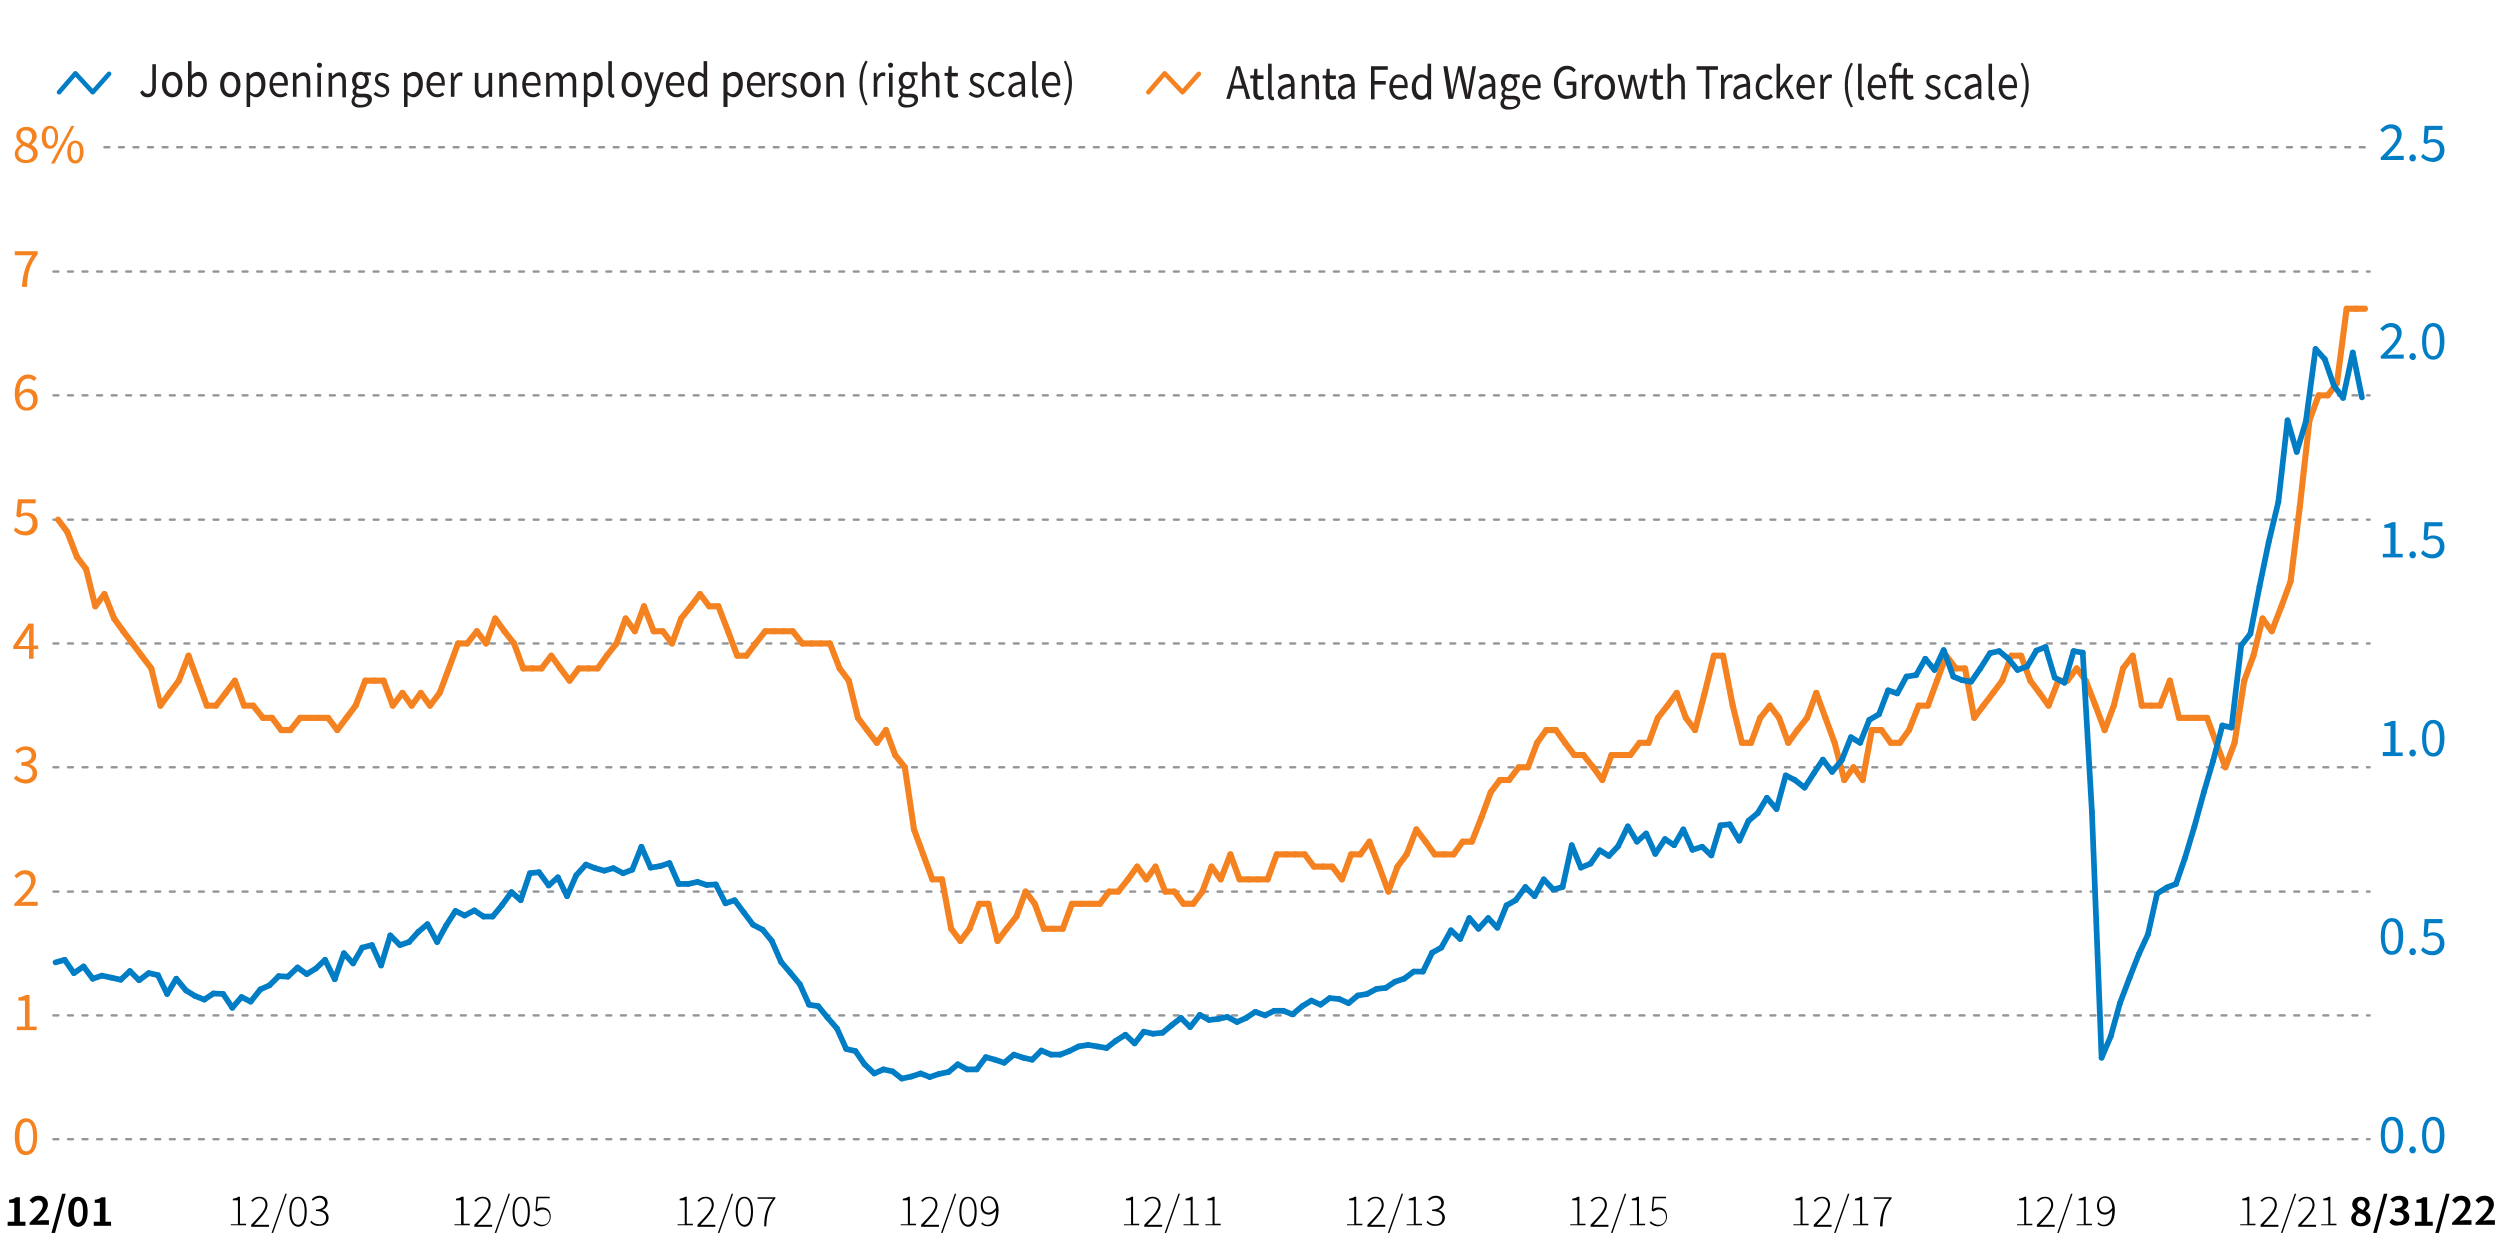 <?xml version="1.0" encoding="utf-8"?>
<!-- Generator: Adobe Illustrator 26.4.1, SVG Export Plug-In . SVG Version: 6.00 Build 0)  -->
<svg version="1.1" id="Layer_2_copy" xmlns="http://www.w3.org/2000/svg" xmlns:xlink="http://www.w3.org/1999/xlink" x="0px"
	 y="0px" viewBox="0 0 490.7 246.8" style="enable-background:new 0 0 490.7 246.8;" xml:space="preserve">
<style type="text/css">
	.st0{fill:none;stroke:#F58220;stroke-width:0.914;stroke-linecap:round;stroke-linejoin:round;}
	.st1{fill:none;stroke:#007DC5;stroke-width:0.914;stroke-linecap:round;stroke-linejoin:round;}
	.st2{fill:none;}
	.st3{enable-background:new    ;}
	.st4{fill:#F58220;}
	.st5{fill:none;stroke:#939598;stroke-width:0.476;stroke-linecap:round;stroke-miterlimit:10;stroke-dasharray:0.952,1.904;}
	.st6{fill:none;stroke:#F58220;stroke-width:1.199;stroke-linecap:round;stroke-linejoin:round;stroke-miterlimit:10;}
	.st7{fill:#231F20;}
	.st8{fill:#007DC5;}
	.st9{fill:none;stroke:#007DC5;stroke-width:1.123;stroke-linecap:round;stroke-miterlimit:10;}
</style>
<polyline class="st0" points="225.4,18.1 228.6,14.4 232.1,18.1 235.3,14.5 "/>
<polyline class="st1" points="11.6,18.1 14.8,14.4 18.2,18.1 21.4,14.5 "/>
<g>
	<g>
		<line class="st2" x1="10.5" y1="223.6" x2="465.1" y2="223.6"/>
	</g>
	<g>
		<g>
			<g class="st3">
				<path class="st4" d="M2.9,223.1c0-2.3,0.8-3.6,2.2-3.6c1.4,0,2.2,1.2,2.2,3.6s-0.8,3.6-2.2,3.6C3.7,226.8,2.9,225.5,2.9,223.1z
					 M6.5,223.1c0-2-0.5-2.9-1.3-2.9c-0.8,0-1.4,0.8-1.4,2.9c0,2,0.5,2.9,1.4,2.9C5.9,226,6.5,225.2,6.5,223.1z"/>
			</g>
			<g class="st3">
				<path class="st4" d="M3.3,201.5h1.6v-5.1H3.6v-0.6c0.6-0.1,1.1-0.3,1.5-0.5h0.7v6.2h1.4v0.7H3.3V201.5z"/>
			</g>
			<g class="st3">
				<path class="st4" d="M2.8,177.4c2.1-2.1,3.3-3.3,3.3-4.4c0-0.8-0.4-1.4-1.3-1.4c-0.6,0-1.1,0.4-1.5,0.8l-0.5-0.5
					c0.6-0.6,1.2-1.1,2.1-1.1c1.3,0,2.1,0.8,2.1,2c0,1.3-1.2,2.6-2.8,4.3c0.4,0,0.8-0.1,1.2-0.1h2v0.8H2.8V177.4z"/>
			</g>
			<g class="st3">
				<path class="st4" d="M2.7,152.8l0.5-0.6c0.4,0.4,1,0.8,1.8,0.8c0.8,0,1.4-0.5,1.4-1.3c0-0.8-0.6-1.4-2.2-1.4v-0.7
					c1.5,0,2-0.6,2-1.3c0-0.7-0.5-1.1-1.2-1.1c-0.6,0-1.1,0.3-1.5,0.7L3,147.4c0.5-0.5,1.2-0.9,2-0.9c1.2,0,2.1,0.6,2.1,1.8
					c0,0.8-0.5,1.4-1.3,1.7v0c0.8,0.2,1.5,0.8,1.5,1.8c0,1.2-1,2-2.3,2C3.9,153.7,3.2,153.3,2.7,152.8z"/>
			</g>
			<g class="st3">
				<path class="st4" d="M5.7,127.4H2.6v-0.6l3-4.4h1v4.3h0.9v0.7H6.6v1.9H5.7V127.4z M5.7,126.7v-2c0-0.4,0-1,0.1-1.3h0
					c-0.2,0.3-0.4,0.6-0.6,1l-1.6,2.4H5.7z"/>
			</g>
			<g class="st3">
				<path class="st4" d="M2.7,104.1l0.4-0.6c0.4,0.4,0.9,0.8,1.8,0.8c0.8,0,1.5-0.6,1.5-1.6c0-1-0.6-1.5-1.5-1.5
					c-0.5,0-0.8,0.2-1.2,0.4l-0.5-0.3L3.5,98h3.5v0.8H4.3l-0.2,2.1c0.3-0.2,0.6-0.3,1.1-0.3c1.2,0,2.2,0.7,2.2,2.2s-1.1,2.3-2.3,2.3
					C3.8,105.1,3.2,104.6,2.7,104.1z"/>
			</g>
			<g class="st3">
				<path class="st4" d="M2.9,77.4c0-2.8,1.3-3.9,2.6-3.9c0.8,0,1.3,0.3,1.7,0.7l-0.5,0.6c-0.3-0.3-0.7-0.5-1.1-0.5
					c-1,0-1.8,0.7-1.8,2.9c0.4-0.5,1.1-0.9,1.6-0.9c1.2,0,2,0.7,2,2.1c0,1.3-0.9,2.2-2.1,2.2C4,80.7,2.9,79.6,2.9,77.4z M3.8,78
					C3.9,79.3,4.4,80,5.3,80c0.7,0,1.2-0.6,1.2-1.5c0-0.9-0.4-1.5-1.3-1.5C4.8,77,4.2,77.3,3.8,78z"/>
			</g>
			<g class="st3">
				<path class="st4" d="M6.3,50.1H2.9v-0.8h4.5v0.6c-1.6,2.1-2,3.7-2.1,6.4H4.3C4.5,53.7,5,52,6.3,50.1z"/>
			</g>
			<g class="st3">
				<path class="st4" d="M2.9,30.2c0-0.9,0.7-1.5,1.3-1.9v0c-0.5-0.4-1-0.9-1-1.6c0-1.1,0.8-1.8,2-1.8c1.2,0,2,0.8,2,1.8
					c0,0.7-0.5,1.3-1,1.7v0c0.6,0.4,1.2,0.8,1.2,1.8c0,1-0.9,1.8-2.2,1.8C3.8,32.1,2.9,31.3,2.9,30.2z M6.5,30.2
					c0-0.9-0.9-1.2-1.9-1.6c-0.6,0.4-1,0.9-1,1.5c0,0.8,0.6,1.3,1.5,1.3C6,31.4,6.5,30.9,6.5,30.2z M6.3,26.8c0-0.7-0.4-1.2-1.2-1.2
					C4.5,25.5,4,26,4,26.7c0,0.8,0.8,1.2,1.6,1.5C6.1,27.7,6.3,27.3,6.3,26.8z"/>
				<path class="st4" d="M8.2,26.9c0-1.4,0.6-2.2,1.6-2.2c1,0,1.6,0.8,1.6,2.2c0,1.4-0.7,2.3-1.6,2.3C8.8,29.2,8.2,28.4,8.2,26.9z
					 M10.8,26.9c0-1.1-0.4-1.7-0.9-1.7c-0.6,0-0.9,0.6-0.9,1.7s0.4,1.7,0.9,1.7C10.4,28.6,10.8,28,10.8,26.9z M14,24.7h0.6l-3.9,7.4
					H10L14,24.7z M13.2,29.8c0-1.4,0.6-2.2,1.6-2.2c1,0,1.6,0.8,1.6,2.2c0,1.4-0.7,2.3-1.6,2.3C13.8,32.1,13.2,31.3,13.2,29.8z
					 M15.7,29.8c0-1.1-0.4-1.7-0.9-1.7c-0.6,0-0.9,0.6-0.9,1.7s0.4,1.7,0.9,1.7C15.3,31.5,15.7,30.9,15.7,29.8z"/>
			</g>
		</g>
		<line class="st2" x1="10.5" y1="223.6" x2="10.5" y2="28.9"/>
		<g>
			<g>
				<line class="st5" x1="10.5" y1="223.6" x2="465.1" y2="223.6"/>
				<line class="st5" x1="10.5" y1="199.3" x2="465.1" y2="199.3"/>
				<line class="st5" x1="10.5" y1="175" x2="465.1" y2="175"/>
				<line class="st5" x1="10.5" y1="150.6" x2="465.1" y2="150.6"/>
				<line class="st5" x1="10.5" y1="126.3" x2="465.1" y2="126.3"/>
				<line class="st5" x1="10.5" y1="102" x2="465.1" y2="102"/>
				<line class="st5" x1="10.5" y1="77.6" x2="465.1" y2="77.6"/>
				<line class="st5" x1="10.5" y1="53.3" x2="465.1" y2="53.3"/>
				<line class="st5" x1="20.5" y1="28.9" x2="465.1" y2="28.9"/>
			</g>
		</g>
	</g>
	<g>
		<g>
			<g>
				<line class="st6" x1="13.2" y1="104.4" x2="11.4" y2="102"/>
				<line class="st6" x1="15.1" y1="109.3" x2="13.2" y2="104.4"/>
				<line class="st6" x1="16.9" y1="111.7" x2="15.1" y2="109.3"/>
				<line class="st6" x1="18.7" y1="119" x2="16.9" y2="111.7"/>
				<line class="st6" x1="20.5" y1="116.6" x2="18.7" y2="119"/>
				<line class="st6" x1="22.4" y1="121.4" x2="20.5" y2="116.6"/>
				<line class="st6" x1="24.2" y1="123.9" x2="22.4" y2="121.4"/>
				<line class="st6" x1="26" y1="126.3" x2="24.2" y2="123.9"/>
				<line class="st6" x1="27.8" y1="128.7" x2="26" y2="126.3"/>
				<line class="st6" x1="29.7" y1="131.2" x2="27.8" y2="128.7"/>
				<line class="st6" x1="31.5" y1="138.5" x2="29.7" y2="131.2"/>
				<line class="st6" x1="33.3" y1="136" x2="31.5" y2="138.5"/>
				<line class="st6" x1="35.1" y1="133.6" x2="33.3" y2="136"/>
				<line class="st6" x1="37" y1="128.7" x2="35.1" y2="133.6"/>
				<line class="st6" x1="38.8" y1="133.6" x2="37" y2="128.7"/>
				<line class="st6" x1="40.6" y1="138.5" x2="38.8" y2="133.6"/>
				<line class="st6" x1="42.4" y1="138.5" x2="40.6" y2="138.5"/>
				<line class="st6" x1="44.3" y1="136" x2="42.4" y2="138.5"/>
				<line class="st6" x1="46.1" y1="133.6" x2="44.3" y2="136"/>
				<line class="st6" x1="47.9" y1="138.5" x2="46.1" y2="133.6"/>
				<line class="st6" x1="49.7" y1="138.5" x2="47.9" y2="138.5"/>
				<line class="st6" x1="51.6" y1="140.9" x2="49.7" y2="138.5"/>
				<line class="st6" x1="53.4" y1="140.9" x2="51.6" y2="140.9"/>
				<line class="st6" x1="55.2" y1="143.3" x2="53.4" y2="140.9"/>
				<line class="st6" x1="57" y1="143.3" x2="55.2" y2="143.3"/>
				<line class="st6" x1="58.9" y1="140.9" x2="57" y2="143.3"/>
				<line class="st6" x1="60.7" y1="140.9" x2="58.9" y2="140.9"/>
				<line class="st6" x1="62.5" y1="140.9" x2="60.7" y2="140.9"/>
				<line class="st6" x1="64.4" y1="140.9" x2="62.5" y2="140.9"/>
				<line class="st6" x1="66.2" y1="143.3" x2="64.4" y2="140.9"/>
				<line class="st6" x1="68" y1="140.9" x2="66.2" y2="143.3"/>
				<line class="st6" x1="69.8" y1="138.5" x2="68" y2="140.9"/>
				<line class="st6" x1="71.7" y1="133.6" x2="69.8" y2="138.5"/>
				<line class="st6" x1="73.5" y1="133.6" x2="71.7" y2="133.6"/>
				<line class="st6" x1="75.3" y1="133.6" x2="73.5" y2="133.6"/>
				<line class="st6" x1="77.1" y1="138.5" x2="75.3" y2="133.6"/>
				<line class="st6" x1="79" y1="136" x2="77.1" y2="138.5"/>
				<line class="st6" x1="80.8" y1="138.5" x2="79" y2="136"/>
				<line class="st6" x1="82.6" y1="136" x2="80.8" y2="138.5"/>
				<line class="st6" x1="84.4" y1="138.5" x2="82.6" y2="136"/>
				<line class="st6" x1="86.3" y1="136" x2="84.4" y2="138.5"/>
				<line class="st6" x1="88.1" y1="131.2" x2="86.3" y2="136"/>
				<line class="st6" x1="89.9" y1="126.3" x2="88.1" y2="131.2"/>
				<line class="st6" x1="91.7" y1="126.3" x2="89.9" y2="126.3"/>
				<line class="st6" x1="93.6" y1="123.9" x2="91.7" y2="126.3"/>
				<line class="st6" x1="95.4" y1="126.3" x2="93.6" y2="123.9"/>
				<line class="st6" x1="97.2" y1="121.4" x2="95.4" y2="126.3"/>
				<line class="st6" x1="99" y1="123.9" x2="97.2" y2="121.4"/>
				<line class="st6" x1="100.9" y1="126.3" x2="99" y2="123.9"/>
				<line class="st6" x1="102.7" y1="131.2" x2="100.9" y2="126.3"/>
				<line class="st6" x1="104.5" y1="131.2" x2="102.7" y2="131.2"/>
				<line class="st6" x1="106.3" y1="131.2" x2="104.5" y2="131.2"/>
				<line class="st6" x1="108.2" y1="128.7" x2="106.3" y2="131.2"/>
				<line class="st6" x1="110" y1="131.2" x2="108.2" y2="128.7"/>
				<line class="st6" x1="111.8" y1="133.6" x2="110" y2="131.2"/>
				<line class="st6" x1="113.6" y1="131.2" x2="111.8" y2="133.6"/>
				<line class="st6" x1="115.5" y1="131.2" x2="113.6" y2="131.2"/>
				<line class="st6" x1="117.3" y1="131.2" x2="115.5" y2="131.2"/>
				<line class="st6" x1="119.1" y1="128.7" x2="117.3" y2="131.2"/>
				<line class="st6" x1="121" y1="126.3" x2="119.1" y2="128.7"/>
				<line class="st6" x1="122.8" y1="121.4" x2="121" y2="126.3"/>
				<line class="st6" x1="124.6" y1="123.9" x2="122.8" y2="121.4"/>
				<line class="st6" x1="126.4" y1="119" x2="124.6" y2="123.9"/>
				<line class="st6" x1="128.3" y1="123.9" x2="126.4" y2="119"/>
				<line class="st6" x1="130.1" y1="123.9" x2="128.3" y2="123.9"/>
				<line class="st6" x1="131.9" y1="126.3" x2="130.1" y2="123.9"/>
				<line class="st6" x1="133.7" y1="121.4" x2="131.9" y2="126.3"/>
				<line class="st6" x1="135.6" y1="119" x2="133.7" y2="121.4"/>
				<line class="st6" x1="137.4" y1="116.6" x2="135.6" y2="119"/>
				<line class="st6" x1="139.2" y1="119" x2="137.4" y2="116.6"/>
				<line class="st6" x1="141" y1="119" x2="139.2" y2="119"/>
				<line class="st6" x1="142.9" y1="123.9" x2="141" y2="119"/>
				<line class="st6" x1="144.7" y1="128.7" x2="142.9" y2="123.9"/>
				<line class="st6" x1="146.5" y1="128.7" x2="144.7" y2="128.7"/>
				<line class="st6" x1="148.3" y1="126.3" x2="146.5" y2="128.7"/>
				<line class="st6" x1="150.2" y1="123.9" x2="148.3" y2="126.3"/>
				<line class="st6" x1="152" y1="123.9" x2="150.2" y2="123.9"/>
				<line class="st6" x1="153.8" y1="123.9" x2="152" y2="123.9"/>
				<line class="st6" x1="155.6" y1="123.9" x2="153.8" y2="123.9"/>
				<line class="st6" x1="157.5" y1="126.3" x2="155.6" y2="123.9"/>
				<line class="st6" x1="159.3" y1="126.3" x2="157.5" y2="126.3"/>
				<line class="st6" x1="161.1" y1="126.3" x2="159.3" y2="126.3"/>
				<line class="st6" x1="162.9" y1="126.3" x2="161.1" y2="126.3"/>
				<line class="st6" x1="164.8" y1="131.2" x2="162.9" y2="126.3"/>
				<line class="st6" x1="166.6" y1="133.6" x2="164.8" y2="131.2"/>
				<line class="st6" x1="168.4" y1="140.9" x2="166.6" y2="133.6"/>
				<line class="st6" x1="170.2" y1="143.3" x2="168.4" y2="140.9"/>
				<line class="st6" x1="172.1" y1="145.8" x2="170.2" y2="143.3"/>
				<line class="st6" x1="173.9" y1="143.3" x2="172.1" y2="145.8"/>
				<line class="st6" x1="175.7" y1="148.2" x2="173.9" y2="143.3"/>
				<line class="st6" x1="177.6" y1="150.6" x2="175.7" y2="148.2"/>
				<line class="st6" x1="179.4" y1="162.8" x2="177.6" y2="150.6"/>
				<line class="st6" x1="181.2" y1="167.7" x2="179.4" y2="162.8"/>
				<line class="st6" x1="183" y1="172.6" x2="181.2" y2="167.7"/>
				<line class="st6" x1="184.9" y1="172.6" x2="183" y2="172.6"/>
				<line class="st6" x1="186.7" y1="182.3" x2="184.9" y2="172.6"/>
				<line class="st6" x1="188.5" y1="184.7" x2="186.7" y2="182.3"/>
				<line class="st6" x1="190.3" y1="182.3" x2="188.5" y2="184.7"/>
				<line class="st6" x1="192.2" y1="177.4" x2="190.3" y2="182.3"/>
				<line class="st6" x1="194" y1="177.4" x2="192.2" y2="177.4"/>
				<line class="st6" x1="195.8" y1="184.7" x2="194" y2="177.4"/>
				<line class="st6" x1="197.6" y1="182.3" x2="195.8" y2="184.7"/>
				<line class="st6" x1="199.5" y1="179.9" x2="197.6" y2="182.3"/>
				<line class="st6" x1="201.3" y1="175" x2="199.5" y2="179.9"/>
				<line class="st6" x1="203.1" y1="177.4" x2="201.3" y2="175"/>
				<line class="st6" x1="204.9" y1="182.3" x2="203.1" y2="177.4"/>
				<line class="st6" x1="206.8" y1="182.3" x2="204.9" y2="182.3"/>
				<line class="st6" x1="208.6" y1="182.3" x2="206.8" y2="182.3"/>
				<line class="st6" x1="210.4" y1="177.4" x2="208.6" y2="182.3"/>
				<line class="st6" x1="212.2" y1="177.4" x2="210.4" y2="177.4"/>
				<line class="st6" x1="214.1" y1="177.4" x2="212.2" y2="177.4"/>
				<line class="st6" x1="215.9" y1="177.4" x2="214.1" y2="177.4"/>
				<line class="st6" x1="217.7" y1="175" x2="215.9" y2="177.4"/>
				<line class="st6" x1="219.5" y1="175" x2="217.7" y2="175"/>
				<line class="st6" x1="221.4" y1="172.6" x2="219.5" y2="175"/>
				<line class="st6" x1="223.2" y1="170.1" x2="221.4" y2="172.6"/>
				<line class="st6" x1="225" y1="172.6" x2="223.2" y2="170.1"/>
				<line class="st6" x1="226.8" y1="170.1" x2="225" y2="172.6"/>
				<line class="st6" x1="228.7" y1="175" x2="226.8" y2="170.1"/>
				<line class="st6" x1="230.5" y1="175" x2="228.7" y2="175"/>
				<line class="st6" x1="232.3" y1="177.4" x2="230.5" y2="175"/>
				<line class="st6" x1="234.2" y1="177.4" x2="232.3" y2="177.4"/>
				<line class="st6" x1="236" y1="175" x2="234.2" y2="177.4"/>
				<line class="st6" x1="237.8" y1="170.1" x2="236" y2="175"/>
				<line class="st6" x1="239.6" y1="172.6" x2="237.8" y2="170.1"/>
				<line class="st6" x1="241.5" y1="167.7" x2="239.6" y2="172.6"/>
				<line class="st6" x1="243.3" y1="172.6" x2="241.5" y2="167.7"/>
				<line class="st6" x1="245.1" y1="172.6" x2="243.3" y2="172.6"/>
				<line class="st6" x1="246.9" y1="172.6" x2="245.1" y2="172.6"/>
				<line class="st6" x1="248.8" y1="172.6" x2="246.9" y2="172.6"/>
				<line class="st6" x1="250.6" y1="167.7" x2="248.8" y2="172.6"/>
				<line class="st6" x1="252.4" y1="167.7" x2="250.6" y2="167.7"/>
				<line class="st6" x1="254.2" y1="167.7" x2="252.4" y2="167.7"/>
				<line class="st6" x1="256.1" y1="167.7" x2="254.2" y2="167.7"/>
				<line class="st6" x1="257.9" y1="170.1" x2="256.1" y2="167.7"/>
				<line class="st6" x1="259.7" y1="170.1" x2="257.9" y2="170.1"/>
				<line class="st6" x1="261.5" y1="170.1" x2="259.7" y2="170.1"/>
				<line class="st6" x1="263.4" y1="172.6" x2="261.5" y2="170.1"/>
				<line class="st6" x1="265.2" y1="167.7" x2="263.4" y2="172.6"/>
				<line class="st6" x1="267" y1="167.7" x2="265.2" y2="167.7"/>
				<line class="st6" x1="268.8" y1="165.2" x2="267" y2="167.7"/>
				<line class="st6" x1="270.7" y1="170.1" x2="268.8" y2="165.2"/>
				<line class="st6" x1="272.5" y1="175" x2="270.7" y2="170.1"/>
				<line class="st6" x1="274.3" y1="170.1" x2="272.5" y2="175"/>
				<line class="st6" x1="276.1" y1="167.7" x2="274.3" y2="170.1"/>
				<line class="st6" x1="278" y1="162.8" x2="276.1" y2="167.7"/>
				<line class="st6" x1="279.8" y1="165.2" x2="278" y2="162.8"/>
				<line class="st6" x1="281.6" y1="167.7" x2="279.8" y2="165.2"/>
				<line class="st6" x1="283.5" y1="167.7" x2="281.6" y2="167.7"/>
				<line class="st6" x1="285.3" y1="167.7" x2="283.5" y2="167.7"/>
				<line class="st6" x1="287.1" y1="165.2" x2="285.3" y2="167.7"/>
				<line class="st6" x1="288.9" y1="165.2" x2="287.1" y2="165.2"/>
				<line class="st6" x1="290.8" y1="160.4" x2="288.9" y2="165.2"/>
				<line class="st6" x1="292.6" y1="155.5" x2="290.8" y2="160.4"/>
				<line class="st6" x1="294.4" y1="153.1" x2="292.6" y2="155.5"/>
				<line class="st6" x1="296.2" y1="153.1" x2="294.4" y2="153.1"/>
				<line class="st6" x1="298.1" y1="150.6" x2="296.2" y2="153.1"/>
				<line class="st6" x1="299.9" y1="150.6" x2="298.1" y2="150.6"/>
				<line class="st6" x1="301.7" y1="145.8" x2="299.9" y2="150.6"/>
				<line class="st6" x1="303.5" y1="143.3" x2="301.7" y2="145.8"/>
				<line class="st6" x1="305.4" y1="143.3" x2="303.5" y2="143.3"/>
				<line class="st6" x1="307.2" y1="145.8" x2="305.4" y2="143.3"/>
				<line class="st6" x1="309" y1="148.2" x2="307.2" y2="145.8"/>
				<line class="st6" x1="310.8" y1="148.2" x2="309" y2="148.2"/>
				<line class="st6" x1="312.7" y1="150.6" x2="310.8" y2="148.2"/>
				<line class="st6" x1="314.5" y1="153.1" x2="312.7" y2="150.6"/>
				<line class="st6" x1="316.3" y1="148.2" x2="314.5" y2="153.1"/>
				<line class="st6" x1="318.1" y1="148.2" x2="316.3" y2="148.2"/>
				<line class="st6" x1="320" y1="148.2" x2="318.1" y2="148.2"/>
				<line class="st6" x1="321.8" y1="145.8" x2="320" y2="148.2"/>
				<line class="st6" x1="323.6" y1="145.8" x2="321.8" y2="145.8"/>
				<line class="st6" x1="325.4" y1="140.9" x2="323.6" y2="145.8"/>
				<line class="st6" x1="327.3" y1="138.5" x2="325.4" y2="140.9"/>
				<line class="st6" x1="329.1" y1="136" x2="327.3" y2="138.5"/>
				<line class="st6" x1="330.9" y1="140.9" x2="329.1" y2="136"/>
				<line class="st6" x1="332.7" y1="143.3" x2="330.9" y2="140.9"/>
				<line class="st6" x1="334.6" y1="136" x2="332.7" y2="143.3"/>
				<line class="st6" x1="336.4" y1="128.7" x2="334.6" y2="136"/>
				<line class="st6" x1="338.2" y1="128.7" x2="336.4" y2="128.7"/>
				<line class="st6" x1="340.1" y1="138.5" x2="338.2" y2="128.7"/>
				<line class="st6" x1="341.9" y1="145.8" x2="340.1" y2="138.5"/>
				<line class="st6" x1="343.7" y1="145.8" x2="341.9" y2="145.8"/>
				<line class="st6" x1="345.5" y1="140.9" x2="343.7" y2="145.8"/>
				<line class="st6" x1="347.4" y1="138.5" x2="345.5" y2="140.9"/>
				<line class="st6" x1="349.2" y1="140.9" x2="347.4" y2="138.5"/>
				<line class="st6" x1="351" y1="145.8" x2="349.2" y2="140.9"/>
				<line class="st6" x1="352.8" y1="143.3" x2="351" y2="145.8"/>
				<line class="st6" x1="354.7" y1="140.9" x2="352.8" y2="143.3"/>
				<line class="st6" x1="356.5" y1="136" x2="354.7" y2="140.9"/>
				<line class="st6" x1="358.3" y1="140.9" x2="356.5" y2="136"/>
				<line class="st6" x1="360.1" y1="145.8" x2="358.3" y2="140.9"/>
				<line class="st6" x1="362" y1="153.1" x2="360.1" y2="145.8"/>
				<line class="st6" x1="363.8" y1="150.6" x2="362" y2="153.1"/>
				<line class="st6" x1="365.6" y1="153.1" x2="363.8" y2="150.6"/>
				<line class="st6" x1="367.4" y1="143.3" x2="365.6" y2="153.1"/>
				<line class="st6" x1="369.3" y1="143.3" x2="367.4" y2="143.3"/>
				<line class="st6" x1="371.1" y1="145.8" x2="369.3" y2="143.3"/>
				<line class="st6" x1="372.9" y1="145.8" x2="371.1" y2="145.8"/>
				<line class="st6" x1="374.7" y1="143.3" x2="372.9" y2="145.8"/>
				<line class="st6" x1="376.6" y1="138.5" x2="374.7" y2="143.3"/>
				<line class="st6" x1="378.4" y1="138.5" x2="376.6" y2="138.5"/>
				<line class="st6" x1="380.2" y1="133.6" x2="378.4" y2="138.5"/>
				<line class="st6" x1="382" y1="128.7" x2="380.2" y2="133.6"/>
				<line class="st6" x1="383.9" y1="131.2" x2="382" y2="128.7"/>
				<line class="st6" x1="385.7" y1="131.2" x2="383.9" y2="131.2"/>
				<line class="st6" x1="387.5" y1="140.9" x2="385.7" y2="131.2"/>
				<line class="st6" x1="389.3" y1="138.5" x2="387.5" y2="140.9"/>
				<line class="st6" x1="391.2" y1="136" x2="389.3" y2="138.5"/>
				<line class="st6" x1="393" y1="133.6" x2="391.2" y2="136"/>
				<line class="st6" x1="394.8" y1="128.7" x2="393" y2="133.6"/>
				<line class="st6" x1="396.7" y1="128.7" x2="394.8" y2="128.7"/>
				<line class="st6" x1="398.5" y1="133.6" x2="396.7" y2="128.7"/>
				<line class="st6" x1="400.3" y1="136" x2="398.5" y2="133.6"/>
				<line class="st6" x1="402.1" y1="138.5" x2="400.3" y2="136"/>
				<line class="st6" x1="404" y1="133.6" x2="402.1" y2="138.5"/>
				<line class="st6" x1="405.8" y1="133.6" x2="404" y2="133.6"/>
				<line class="st6" x1="407.6" y1="131.2" x2="405.8" y2="133.6"/>
				<line class="st6" x1="409.4" y1="133.6" x2="407.6" y2="131.2"/>
				<line class="st6" x1="411.3" y1="138.5" x2="409.4" y2="133.6"/>
				<line class="st6" x1="413.1" y1="143.3" x2="411.3" y2="138.5"/>
				<line class="st6" x1="414.9" y1="138.5" x2="413.1" y2="143.3"/>
				<line class="st6" x1="416.7" y1="131.2" x2="414.9" y2="138.5"/>
				<line class="st6" x1="418.6" y1="128.7" x2="416.7" y2="131.2"/>
				<line class="st6" x1="420.4" y1="138.5" x2="418.6" y2="128.7"/>
				<line class="st6" x1="422.2" y1="138.5" x2="420.4" y2="138.5"/>
				<line class="st6" x1="424" y1="138.5" x2="422.2" y2="138.5"/>
				<line class="st6" x1="425.9" y1="133.6" x2="424" y2="138.5"/>
				<line class="st6" x1="427.7" y1="140.9" x2="425.9" y2="133.6"/>
				<line class="st6" x1="429.5" y1="140.9" x2="427.7" y2="140.9"/>
				<line class="st6" x1="431.3" y1="140.9" x2="429.5" y2="140.9"/>
				<line class="st6" x1="433.2" y1="140.9" x2="431.3" y2="140.9"/>
				<line class="st6" x1="435" y1="145.8" x2="433.2" y2="140.9"/>
				<line class="st6" x1="436.8" y1="150.6" x2="435" y2="145.8"/>
				<line class="st6" x1="438.6" y1="145.8" x2="436.8" y2="150.6"/>
				<line class="st6" x1="440.5" y1="133.6" x2="438.6" y2="145.8"/>
				<line class="st6" x1="442.3" y1="128.7" x2="440.5" y2="133.6"/>
				<line class="st6" x1="444.1" y1="121.4" x2="442.3" y2="128.7"/>
				<line class="st6" x1="445.9" y1="123.9" x2="444.1" y2="121.4"/>
				<line class="st6" x1="447.8" y1="119" x2="445.9" y2="123.9"/>
				<line class="st6" x1="449.6" y1="114.1" x2="447.8" y2="119"/>
				<line class="st6" x1="451.4" y1="99.5" x2="449.6" y2="114.1"/>
				<line class="st6" x1="453.3" y1="82.5" x2="451.4" y2="99.5"/>
				<line class="st6" x1="455.1" y1="77.6" x2="453.3" y2="82.5"/>
				<line class="st6" x1="456.9" y1="77.6" x2="455.1" y2="77.6"/>
				<line class="st6" x1="458.7" y1="75.2" x2="456.9" y2="77.6"/>
				<line class="st6" x1="460.6" y1="60.6" x2="458.7" y2="75.2"/>
				<line class="st6" x1="462.4" y1="60.6" x2="460.6" y2="60.6"/>
				<line class="st6" x1="464.2" y1="60.6" x2="462.4" y2="60.6"/>
			</g>
		</g>
	</g>
	<g>
		<g>
			<g class="st3">
				<path class="st7" d="M242.6,13h0.8l2,6.4h-0.8l-0.5-2H242l-0.6,2h-0.7L242.6,13z M242.1,16.8h1.7l-0.3-1
					c-0.2-0.7-0.4-1.4-0.6-2.2h0c-0.2,0.7-0.4,1.4-0.6,2.2L242.1,16.8z"/>
			</g>
			<g class="st3">
				<path class="st7" d="M246,18v-2.6h-0.6v-0.6l0.7,0l0.1-1.3h0.6v1.3h1.2v0.7h-1.2V18c0,0.6,0.2,0.9,0.7,0.9
					c0.1,0,0.3-0.1,0.5-0.1l0.1,0.6c-0.2,0.1-0.5,0.2-0.8,0.2C246.3,19.6,246,18.9,246,18z"/>
				<path class="st7" d="M248.9,18.5v-6h0.7v6.1c0,0.3,0.1,0.4,0.2,0.4c0,0,0.1,0,0.2,0l0.1,0.6c-0.1,0-0.2,0.1-0.4,0.1
					C249.1,19.6,248.9,19.2,248.9,18.5z"/>
				<path class="st7" d="M250.8,18.2c0-1,0.8-1.6,2.6-1.8c0-0.6-0.2-1.2-0.9-1.2c-0.5,0-0.9,0.3-1.3,0.5l-0.3-0.6
					c0.4-0.3,1-0.6,1.7-0.6c1,0,1.5,0.8,1.5,2v2.9h-0.6l-0.1-0.6h0c-0.4,0.4-0.9,0.7-1.4,0.7C251.4,19.6,250.8,19.1,250.8,18.2z
					 M253.4,18.3V17c-1.4,0.2-1.9,0.6-1.9,1.2c0,0.5,0.3,0.8,0.8,0.8C252.7,18.9,253,18.7,253.4,18.3z"/>
				<path class="st7" d="M255.5,14.7h0.6l0.1,0.7h0c0.4-0.4,0.8-0.8,1.4-0.8c0.9,0,1.3,0.6,1.3,1.9v3h-0.7v-2.9
					c0-0.9-0.2-1.3-0.8-1.3c-0.4,0-0.7,0.3-1.2,0.7v3.4h-0.7V14.7z"/>
			</g>
			<g class="st3">
				<path class="st7" d="M260.2,18v-2.6h-0.6v-0.6l0.7,0l0.1-1.3h0.6v1.3h1.2v0.7h-1.2V18c0,0.6,0.2,0.9,0.7,0.9
					c0.1,0,0.3-0.1,0.5-0.1l0.1,0.6c-0.2,0.1-0.5,0.2-0.8,0.2C260.5,19.6,260.2,18.9,260.2,18z"/>
			</g>
			<g class="st3">
				<path class="st7" d="M262.6,18.2c0-1,0.8-1.6,2.6-1.8c0-0.6-0.2-1.2-0.9-1.2c-0.5,0-0.9,0.3-1.3,0.5l-0.3-0.6
					c0.4-0.3,1-0.6,1.7-0.6c1,0,1.5,0.8,1.5,2v2.9h-0.6l-0.1-0.6h0c-0.4,0.4-0.9,0.7-1.4,0.7C263.1,19.6,262.6,19.1,262.6,18.2z
					 M265.2,18.3V17c-1.4,0.2-1.9,0.6-1.9,1.2c0,0.5,0.3,0.8,0.8,0.8C264.4,18.9,264.8,18.7,265.2,18.3z"/>
			</g>
			<g class="st3">
				<path class="st7" d="M269.1,13h3.3v0.7h-2.6v2.2h2.2v0.7h-2.2v2.9h-0.7V13z"/>
			</g>
			<g class="st3">
				<path class="st7" d="M272.7,17.1c0-1.6,0.9-2.5,1.9-2.5c1.1,0,1.7,0.9,1.7,2.2c0,0.2,0,0.3,0,0.5h-2.9c0.1,1,0.6,1.7,1.4,1.7
					c0.4,0,0.7-0.1,1.1-0.4l0.3,0.5c-0.4,0.3-0.8,0.5-1.4,0.5C273.6,19.6,272.7,18.6,272.7,17.1z M275.7,16.7c0-1-0.4-1.5-1.1-1.5
					c-0.6,0-1.1,0.5-1.2,1.5H275.7z"/>
				<path class="st7" d="M277.1,17.1c0-1.5,0.9-2.5,1.9-2.5c0.5,0,0.8,0.2,1.2,0.5l0-0.8v-1.8h0.7v7h-0.6l-0.1-0.6h0
					c-0.3,0.4-0.8,0.7-1.3,0.7C277.8,19.6,277.1,18.7,277.1,17.1z M280.1,18.2v-2.5c-0.4-0.4-0.7-0.5-1-0.5c-0.7,0-1.2,0.7-1.2,1.8
					c0,1.1,0.4,1.8,1.2,1.8C279.4,18.9,279.7,18.7,280.1,18.2z"/>
			</g>
			<g class="st3">
				<path class="st7" d="M283.3,13h0.8l0.6,3.5c0.1,0.7,0.2,1.4,0.3,2.1h0c0.1-0.7,0.3-1.4,0.4-2.1l0.8-3.5h0.7l0.8,3.5
					c0.1,0.7,0.3,1.4,0.4,2.1h0c0.1-0.7,0.2-1.4,0.3-2.1l0.6-3.5h0.7l-1.2,6.4h-0.9l-0.9-3.9c-0.1-0.5-0.2-1-0.3-1.5h0
					c-0.1,0.5-0.2,1-0.3,1.5l-0.9,3.9h-0.9L283.3,13z"/>
			</g>
			<g class="st3">
				<path class="st7" d="M290.2,18.2c0-1,0.8-1.6,2.6-1.8c0-0.6-0.2-1.2-0.9-1.2c-0.5,0-0.9,0.3-1.3,0.5l-0.3-0.6
					c0.4-0.3,1-0.6,1.7-0.6c1,0,1.5,0.8,1.5,2v2.9H293l-0.1-0.6h0c-0.4,0.4-0.9,0.7-1.4,0.7C290.7,19.6,290.2,19.1,290.2,18.2z
					 M292.8,18.3V17c-1.4,0.2-1.9,0.6-1.9,1.2c0,0.5,0.3,0.8,0.8,0.8C292.1,18.9,292.4,18.7,292.8,18.3z"/>
			</g>
			<g class="st3">
				<path class="st7" d="M294.5,20.3c0-0.4,0.2-0.8,0.6-1.1v0c-0.2-0.1-0.4-0.4-0.4-0.8c0-0.4,0.2-0.7,0.5-0.9v0
					c-0.3-0.3-0.6-0.7-0.6-1.3c0-1,0.7-1.7,1.6-1.7c0.2,0,0.4,0,0.6,0.1h1.5v0.6h-0.9c0.2,0.2,0.4,0.6,0.4,1c0,1-0.7,1.7-1.6,1.7
					c-0.2,0-0.4-0.1-0.6-0.2c-0.1,0.1-0.3,0.3-0.3,0.6c0,0.3,0.2,0.5,0.8,0.5h0.8c1,0,1.5,0.3,1.5,1.1c0,0.9-0.8,1.6-2.2,1.6
					C295.3,21.6,294.5,21.2,294.5,20.3z M297.8,20.1c0-0.4-0.3-0.6-0.9-0.6h-0.7c-0.2,0-0.4,0-0.6-0.1c-0.3,0.2-0.4,0.5-0.4,0.8
					c0,0.5,0.5,0.8,1.2,0.8C297.2,21.1,297.8,20.6,297.8,20.1z M297.2,16.3c0-0.7-0.4-1.1-0.9-1.1s-0.9,0.4-0.9,1.1s0.4,1.1,0.9,1.1
					S297.2,17,297.2,16.3z"/>
			</g>
			<g class="st3">
				<path class="st7" d="M298.8,17.1c0-1.6,0.9-2.5,1.9-2.5c1.1,0,1.7,0.9,1.7,2.2c0,0.2,0,0.3,0,0.5h-2.9c0.1,1,0.6,1.7,1.4,1.7
					c0.4,0,0.7-0.1,1.1-0.4l0.3,0.5c-0.4,0.3-0.8,0.5-1.4,0.5C299.7,19.6,298.8,18.6,298.8,17.1z M301.8,16.7c0-1-0.4-1.5-1.1-1.5
					c-0.6,0-1.1,0.5-1.2,1.5H301.8z"/>
				<path class="st7" d="M305,16.2c0-2.1,1.1-3.3,2.6-3.3c0.8,0,1.3,0.4,1.7,0.8l-0.4,0.5c-0.3-0.3-0.7-0.6-1.2-0.6
					c-1.2,0-1.9,1-1.9,2.6c0,1.6,0.7,2.6,1.9,2.6c0.4,0,0.8-0.1,1-0.4v-1.7h-1.2v-0.7h1.9v2.7c-0.4,0.4-1,0.7-1.8,0.7
					C306.1,19.6,305,18.3,305,16.2z"/>
			</g>
			<g class="st3">
				<path class="st7" d="M310.4,14.7h0.6l0.1,0.9h0c0.3-0.6,0.7-1,1.2-1c0.2,0,0.3,0,0.5,0.1l-0.1,0.7c-0.1,0-0.2-0.1-0.4-0.1
					c-0.4,0-0.8,0.3-1.1,1.1v3h-0.7V14.7z"/>
			</g>
			<g class="st3">
				<path class="st7" d="M313,17.1c0-1.6,0.9-2.5,2-2.5s2,0.9,2,2.5c0,1.6-0.9,2.5-2,2.5S313,18.6,313,17.1z M316.2,17.1
					c0-1.1-0.5-1.8-1.2-1.8c-0.7,0-1.2,0.7-1.2,1.8c0,1.1,0.5,1.8,1.2,1.8C315.7,18.9,316.2,18.2,316.2,17.1z"/>
			</g>
			<g class="st3">
				<path class="st7" d="M317.5,14.7h0.7l0.6,2.7c0.1,0.4,0.2,0.9,0.3,1.3h0c0.1-0.4,0.2-0.9,0.3-1.3l0.7-2.7h0.7l0.7,2.7
					c0.1,0.4,0.2,0.9,0.3,1.3h0c0.1-0.4,0.2-0.9,0.3-1.3l0.6-2.7h0.7l-1.1,4.7h-0.9l-0.6-2.5c-0.1-0.4-0.2-0.9-0.3-1.4h0
					c-0.1,0.5-0.2,0.9-0.3,1.4l-0.6,2.5h-0.8L317.5,14.7z"/>
				<path class="st7" d="M324.4,18v-2.6h-0.6v-0.6l0.7,0l0.1-1.3h0.6v1.3h1.2v0.7h-1.2V18c0,0.6,0.2,0.9,0.7,0.9
					c0.1,0,0.3-0.1,0.5-0.1l0.1,0.6c-0.2,0.1-0.5,0.2-0.8,0.2C324.7,19.6,324.4,18.9,324.4,18z"/>
				<path class="st7" d="M327.3,12.5h0.7v1.9l0,1c0.4-0.4,0.8-0.8,1.4-0.8c0.9,0,1.3,0.6,1.3,1.9v3H330v-2.9c0-0.9-0.2-1.3-0.8-1.3
					c-0.4,0-0.7,0.3-1.2,0.7v3.4h-0.7V12.5z"/>
			</g>
			<g class="st3">
				<path class="st7" d="M334.7,13.7h-1.7V13h4.2v0.7h-1.7v5.7h-0.7V13.7z"/>
			</g>
			<g class="st3">
				<path class="st7" d="M337.7,14.7h0.6l0.1,0.9h0c0.3-0.6,0.7-1,1.2-1c0.2,0,0.3,0,0.5,0.1l-0.1,0.7c-0.1,0-0.2-0.1-0.4-0.1
					c-0.4,0-0.8,0.3-1.1,1.1v3h-0.7V14.7z"/>
			</g>
			<g class="st3">
				<path class="st7" d="M340.2,18.2c0-1,0.8-1.6,2.6-1.8c0-0.6-0.2-1.2-0.9-1.2c-0.5,0-0.9,0.3-1.3,0.5l-0.3-0.6
					c0.4-0.3,1-0.6,1.7-0.6c1,0,1.5,0.8,1.5,2v2.9h-0.6l-0.1-0.6h0c-0.4,0.4-0.9,0.7-1.4,0.7C340.7,19.6,340.2,19.1,340.2,18.2z
					 M342.8,18.3V17c-1.4,0.2-1.9,0.6-1.9,1.2c0,0.5,0.3,0.8,0.8,0.8C342.1,18.9,342.4,18.7,342.8,18.3z"/>
				<path class="st7" d="M344.6,17.1c0-1.6,1-2.5,2.1-2.5c0.6,0,0.9,0.3,1.2,0.6l-0.4,0.5c-0.2-0.2-0.5-0.4-0.9-0.4
					c-0.8,0-1.3,0.7-1.3,1.8c0,1.1,0.5,1.8,1.3,1.8c0.4,0,0.7-0.2,1-0.5L348,19c-0.4,0.4-0.9,0.6-1.4,0.6
					C345.4,19.6,344.6,18.6,344.6,17.1z"/>
			</g>
			<g class="st3">
				<path class="st7" d="M348.7,12.5h0.7v4.7h0l1.8-2.5h0.8l-1.4,1.9l1.6,2.8h-0.8l-1.2-2.3l-0.8,1v1.2h-0.7V12.5z"/>
			</g>
			<g class="st3">
				<path class="st7" d="M352.6,17.1c0-1.6,0.9-2.5,1.9-2.5c1.1,0,1.7,0.9,1.7,2.2c0,0.2,0,0.3,0,0.5h-2.9c0.1,1,0.6,1.7,1.4,1.7
					c0.4,0,0.7-0.1,1.1-0.4l0.3,0.5c-0.4,0.3-0.8,0.5-1.4,0.5C353.5,19.6,352.6,18.6,352.6,17.1z M355.6,16.7c0-1-0.4-1.5-1.1-1.5
					c-0.6,0-1.1,0.5-1.2,1.5H355.6z"/>
				<path class="st7" d="M357.2,14.7h0.6l0.1,0.9h0c0.3-0.6,0.7-1,1.2-1c0.2,0,0.3,0,0.5,0.1l-0.1,0.7c-0.1,0-0.2-0.1-0.4-0.1
					c-0.4,0-0.8,0.3-1.1,1.1v3h-0.7V14.7z"/>
				<path class="st7" d="M362.1,16.7c0-1.7,0.4-3.1,1.2-4.4l0.4,0.2c-0.7,1.2-1,2.7-1,4.2s0.3,3,1,4.2l-0.4,0.2
					C362.5,19.9,362.1,18.4,362.1,16.7z"/>
				<path class="st7" d="M364.7,18.5v-6h0.7v6.1c0,0.3,0.1,0.4,0.2,0.4c0,0,0.1,0,0.2,0l0.1,0.6c-0.1,0-0.2,0.1-0.4,0.1
					C364.9,19.6,364.7,19.2,364.7,18.5z"/>
				<path class="st7" d="M366.6,17.1c0-1.6,0.9-2.5,1.9-2.5c1.1,0,1.7,0.9,1.7,2.2c0,0.2,0,0.3,0,0.5h-2.9c0.1,1,0.6,1.7,1.4,1.7
					c0.4,0,0.7-0.1,1.1-0.4l0.3,0.5c-0.4,0.3-0.8,0.5-1.4,0.5C367.6,19.6,366.6,18.6,366.6,17.1z M369.6,16.7c0-1-0.4-1.5-1.1-1.5
					c-0.6,0-1.1,0.5-1.2,1.5H369.6z"/>
				<path class="st7" d="M371.4,15.3h-0.6v-0.6l0.6,0v-0.8c0-1,0.4-1.6,1.2-1.6c0.3,0,0.5,0.1,0.7,0.2l-0.2,0.6
					c-0.2-0.1-0.3-0.1-0.5-0.1c-0.4,0-0.6,0.3-0.6,0.9v0.8h1.6l0.1-1.3h0.6v1.3h1.2v0.7h-1.2V18c0,0.6,0.2,0.9,0.7,0.9
					c0.1,0,0.3-0.1,0.5-0.1l0.1,0.6c-0.2,0.1-0.5,0.2-0.8,0.2c-0.9,0-1.2-0.6-1.2-1.6v-2.6h-1.5v4.1h-0.7V15.3z"/>
				<path class="st7" d="M377.8,18.9l0.4-0.5c0.4,0.3,0.7,0.6,1.3,0.6c0.6,0,0.8-0.3,0.8-0.7c0-0.5-0.5-0.7-1-0.9
					c-0.6-0.2-1.2-0.6-1.2-1.4c0-0.8,0.5-1.3,1.5-1.3c0.5,0,1,0.2,1.3,0.5l-0.4,0.5c-0.3-0.2-0.6-0.4-1-0.4c-0.5,0-0.8,0.3-0.8,0.7
					c0,0.4,0.4,0.6,0.9,0.8c0.6,0.3,1.3,0.5,1.3,1.4c0,0.8-0.6,1.4-1.6,1.4C378.8,19.6,378.2,19.3,377.8,18.9z"/>
				<path class="st7" d="M381.7,17.1c0-1.6,1-2.5,2.1-2.5c0.6,0,0.9,0.3,1.2,0.6l-0.4,0.5c-0.2-0.2-0.5-0.4-0.9-0.4
					c-0.8,0-1.3,0.7-1.3,1.8c0,1.1,0.5,1.8,1.3,1.8c0.4,0,0.7-0.2,1-0.5l0.3,0.5c-0.4,0.4-0.9,0.6-1.4,0.6
					C382.5,19.6,381.7,18.6,381.7,17.1z"/>
				<path class="st7" d="M385.6,18.2c0-1,0.8-1.6,2.6-1.8c0-0.6-0.2-1.2-0.9-1.2c-0.5,0-0.9,0.3-1.3,0.5l-0.3-0.6
					c0.4-0.3,1-0.6,1.7-0.6c1,0,1.5,0.8,1.5,2v2.9h-0.6l-0.1-0.6h0c-0.4,0.4-0.9,0.7-1.4,0.7C386.2,19.6,385.6,19.1,385.6,18.2z
					 M388.3,18.3V17c-1.4,0.2-1.9,0.6-1.9,1.2c0,0.5,0.3,0.8,0.8,0.8C387.5,18.9,387.9,18.7,388.3,18.3z"/>
				<path class="st7" d="M390.3,18.5v-6h0.7v6.1c0,0.3,0.1,0.4,0.2,0.4c0,0,0.1,0,0.2,0l0.1,0.6c-0.1,0-0.2,0.1-0.4,0.1
					C390.6,19.6,390.3,19.2,390.3,18.5z"/>
				<path class="st7" d="M392.3,17.1c0-1.6,0.9-2.5,1.9-2.5c1.1,0,1.7,0.9,1.7,2.2c0,0.2,0,0.3,0,0.5H393c0.1,1,0.6,1.7,1.4,1.7
					c0.4,0,0.7-0.1,1.1-0.4l0.3,0.5c-0.4,0.3-0.8,0.5-1.4,0.5C393.2,19.6,392.3,18.6,392.3,17.1z M395.3,16.7c0-1-0.4-1.5-1.1-1.5
					c-0.6,0-1.1,0.5-1.2,1.5H395.3z"/>
				<path class="st7" d="M396.6,20.9c0.7-1.2,1-2.7,1-4.2s-0.3-3-1-4.2l0.4-0.2c0.7,1.3,1.2,2.7,1.2,4.4s-0.4,3.1-1.2,4.4
					L396.6,20.9z"/>
			</g>
		</g>
	</g>
	<g>
		<g class="st3">
			<path d="M461.5,239.2c0-0.7,0.5-1.2,1-1.5v0c-0.4-0.3-0.8-0.7-0.8-1.3c0-0.9,0.7-1.5,1.7-1.5c1,0,1.7,0.6,1.7,1.5
				c0,0.6-0.4,1-0.8,1.3v0c0.5,0.3,1,0.7,1,1.5c0,0.9-0.8,1.5-1.9,1.5C462.3,240.7,461.5,240.1,461.5,239.2z M464.4,239.2
				c0-0.6-0.6-0.8-1.4-1.1c-0.4,0.3-0.6,0.6-0.6,1.1c0,0.6,0.5,0.9,1,0.9C464,240,464.4,239.7,464.4,239.2z M464.3,236.5
				c0-0.5-0.3-0.9-0.8-0.9c-0.4,0-0.8,0.3-0.8,0.8c0,0.6,0.5,0.8,1.1,1.1C464.1,237.1,464.3,236.8,464.3,236.5z"/>
			<path d="M467.9,234.3h0.7l-2.1,7.7h-0.7L467.9,234.3z"/>
			<path d="M469,239.9l0.5-0.7c0.3,0.3,0.8,0.6,1.3,0.6c0.6,0,1-0.3,1-0.9c0-0.6-0.4-1-1.7-1v-0.7c1.1,0,1.5-0.4,1.5-0.9
				c0-0.5-0.3-0.8-0.8-0.8c-0.4,0-0.8,0.2-1.1,0.5l-0.5-0.6c0.5-0.4,1-0.7,1.7-0.7c1.1,0,1.8,0.5,1.8,1.5c0,0.6-0.4,1.1-1,1.3v0
				c0.7,0.2,1.2,0.7,1.2,1.4c0,1-0.9,1.6-2,1.6C470,240.7,469.4,240.4,469,239.9z"/>
			<path d="M474,239.8h1.3v-3.7h-1v-0.6c0.6-0.1,1-0.2,1.3-0.5h0.8v4.8h1.1v0.8H474V239.8z"/>
			<path d="M480.1,234.3h0.7l-2.1,7.7H478L480.1,234.3z"/>
			<path d="M481.3,240c1.6-1.5,2.6-2.5,2.6-3.4c0-0.6-0.3-1-0.9-1c-0.4,0-0.8,0.3-1.1,0.6l-0.6-0.6c0.5-0.6,1-0.9,1.8-0.9
				c1.1,0,1.8,0.7,1.8,1.7c0,1-0.9,2-2.1,3.2c0.3,0,0.7-0.1,0.9-0.1h1.4v0.9h-3.8V240z"/>
			<path d="M485.9,240c1.6-1.5,2.6-2.5,2.6-3.4c0-0.6-0.3-1-0.9-1c-0.4,0-0.8,0.3-1.1,0.6l-0.6-0.6c0.5-0.6,1-0.9,1.8-0.9
				c1.1,0,1.8,0.7,1.8,1.7c0,1-0.9,2-2.1,3.2c0.3,0,0.7-0.1,0.9-0.1h1.4v0.9h-3.8V240z"/>
		</g>
		<g class="st3">
			<path d="M439.8,240.3h1.3v-4.7h-1v-0.3c0.5-0.1,0.8-0.2,1.1-0.4h0.3v5.3h1.2v0.3h-3V240.3z"/>
			<path d="M443.7,240.4c1.9-1.9,2.8-3,2.8-3.9c0-0.7-0.4-1.3-1.2-1.3c-0.5,0-1,0.3-1.3,0.7l-0.3-0.2c0.4-0.5,0.9-0.8,1.6-0.8
				c1,0,1.6,0.6,1.6,1.6c0,1.1-1,2.2-2.6,3.9c0.3,0,0.6,0,1,0h1.9v0.4h-3.5V240.4z"/>
			<path d="M450.4,234.3h0.3l-2.7,7.7h-0.3L450.4,234.3z"/>
			<path d="M451.1,240.4c1.9-1.9,2.8-3,2.8-3.9c0-0.7-0.4-1.3-1.2-1.3c-0.5,0-1,0.3-1.3,0.7l-0.3-0.2c0.4-0.5,0.9-0.8,1.6-0.8
				c1,0,1.6,0.6,1.6,1.6c0,1.1-1,2.2-2.6,3.9c0.3,0,0.6,0,1,0h1.9v0.4h-3.5V240.4z"/>
			<path d="M455.7,240.3h1.3v-4.7h-1v-0.3c0.5-0.1,0.8-0.2,1.1-0.4h0.3v5.3h1.2v0.3h-3V240.3z"/>
		</g>
		<g class="st3">
			<path d="M396,240.3h1.3v-4.7h-1v-0.3c0.5-0.1,0.8-0.2,1.1-0.4h0.3v5.3h1.2v0.3h-3V240.3z"/>
			<path d="M399.8,240.4c1.9-1.9,2.8-3,2.8-3.9c0-0.7-0.4-1.3-1.2-1.3c-0.5,0-1,0.3-1.3,0.7l-0.3-0.2c0.4-0.5,0.9-0.8,1.6-0.8
				c1,0,1.6,0.6,1.6,1.6c0,1.1-1,2.2-2.6,3.9c0.3,0,0.6,0,1,0h1.9v0.4h-3.5V240.4z"/>
			<path d="M406.5,234.3h0.3l-2.7,7.7h-0.3L406.5,234.3z"/>
			<path d="M407.7,240.3h1.3v-4.7h-1v-0.3c0.5-0.1,0.8-0.2,1.1-0.4h0.3v5.3h1.2v0.3h-3V240.3z"/>
			<path d="M411.7,240.2l0.2-0.3c0.2,0.3,0.6,0.5,1,0.5c0.9,0,1.7-0.7,1.7-2.8c-0.4,0.5-0.9,0.8-1.4,0.8c-1,0-1.6-0.6-1.6-1.8
				c0-1,0.7-1.8,1.6-1.8c1.1,0,1.9,1,1.9,2.7c0,2.4-1,3.2-2.1,3.2C412.4,240.7,412,240.5,411.7,240.2z M413.2,238
				c0.4,0,0.9-0.3,1.4-0.9c-0.1-1.2-0.5-2-1.5-2c-0.6,0-1.1,0.6-1.1,1.4C412,237.4,412.3,238,413.2,238z"/>
		</g>
		<g class="st3">
			<path d="M352.1,240.3h1.3v-4.7h-1v-0.3c0.5-0.1,0.8-0.2,1.1-0.4h0.3v5.3h1.2v0.3h-3V240.3z"/>
			<path d="M356,240.4c1.9-1.9,2.8-3,2.8-3.9c0-0.7-0.4-1.3-1.2-1.3c-0.5,0-1,0.3-1.3,0.7l-0.3-0.2c0.4-0.5,0.9-0.8,1.6-0.8
				c1,0,1.6,0.6,1.6,1.6c0,1.1-1,2.2-2.6,3.9c0.3,0,0.6,0,1,0h1.9v0.4H356V240.4z"/>
			<path d="M362.7,234.3h0.3l-2.7,7.7H360L362.7,234.3z"/>
			<path d="M363.8,240.3h1.3v-4.7h-1v-0.3c0.5-0.1,0.8-0.2,1.1-0.4h0.3v5.3h1.2v0.3h-3V240.3z"/>
			<path d="M370.8,235.3h-3v-0.3h3.5v0.2c-1.4,1.8-1.7,3.2-1.8,5.5H369C369.1,238.3,369.6,236.9,370.8,235.3z"/>
		</g>
		<g class="st3">
			<path d="M308.3,240.3h1.3v-4.7h-1v-0.3c0.5-0.1,0.8-0.2,1.1-0.4h0.3v5.3h1.2v0.3h-3V240.3z"/>
			<path d="M312.2,240.4c1.9-1.9,2.8-3,2.8-3.9c0-0.7-0.4-1.3-1.2-1.3c-0.5,0-1,0.3-1.3,0.7l-0.3-0.2c0.4-0.5,0.9-0.8,1.6-0.8
				c1,0,1.6,0.6,1.6,1.6c0,1.1-1,2.2-2.6,3.9c0.3,0,0.6,0,1,0h1.9v0.4h-3.5V240.4z"/>
			<path d="M318.9,234.3h0.3l-2.7,7.7h-0.3L318.9,234.3z"/>
			<path d="M320,240.3h1.3v-4.7h-1v-0.3c0.5-0.1,0.8-0.2,1.1-0.4h0.3v5.3h1.2v0.3h-3V240.3z"/>
			<path d="M323.8,240l0.2-0.3c0.3,0.3,0.8,0.7,1.6,0.7c0.8,0,1.4-0.6,1.4-1.5s-0.5-1.5-1.4-1.5c-0.4,0-0.7,0.2-1.1,0.4l-0.3-0.2
				l0.2-2.7h2.6v0.3h-2.3l-0.2,2.1c0.3-0.2,0.6-0.3,1-0.3c1,0,1.7,0.6,1.7,1.8c0,1.2-0.9,1.9-1.8,1.9
				C324.7,240.7,324.1,240.3,323.8,240z"/>
		</g>
		<g class="st3">
			<path d="M264.5,240.3h1.3v-4.7h-1v-0.3c0.5-0.1,0.8-0.2,1.1-0.4h0.3v5.3h1.2v0.3h-3V240.3z"/>
			<path d="M268.4,240.4c1.9-1.9,2.8-3,2.8-3.9c0-0.7-0.4-1.3-1.2-1.3c-0.5,0-1,0.3-1.3,0.7l-0.3-0.2c0.4-0.5,0.9-0.8,1.6-0.8
				c1,0,1.6,0.6,1.6,1.6c0,1.1-1,2.2-2.6,3.9c0.3,0,0.6,0,1,0h1.9v0.4h-3.5V240.4z"/>
			<path d="M275.1,234.3h0.3l-2.7,7.7h-0.3L275.1,234.3z"/>
			<path d="M276.2,240.3h1.3v-4.7h-1v-0.3c0.5-0.1,0.8-0.2,1.1-0.4h0.3v5.3h1.2v0.3h-3V240.3z"/>
			<path d="M280,239.9l0.2-0.3c0.3,0.4,0.8,0.7,1.6,0.7c0.8,0,1.3-0.5,1.3-1.3c0-0.8-0.6-1.3-2-1.3v-0.3c1.3,0,1.8-0.6,1.8-1.2
				c0-0.6-0.5-1.1-1.1-1.1c-0.5,0-1,0.3-1.3,0.6l-0.2-0.3c0.4-0.4,0.9-0.7,1.5-0.7c0.9,0,1.6,0.5,1.6,1.4c0,0.7-0.5,1.2-1.1,1.4v0
				c0.7,0.2,1.3,0.7,1.3,1.5c0,1-0.8,1.6-1.7,1.6C280.9,240.7,280.4,240.3,280,239.9z"/>
		</g>
		<g class="st3">
			<path d="M220.7,240.3h1.3v-4.7h-1v-0.3c0.5-0.1,0.8-0.2,1.1-0.4h0.3v5.3h1.2v0.3h-3V240.3z"/>
			<path d="M224.6,240.4c1.9-1.9,2.8-3,2.8-3.9c0-0.7-0.4-1.3-1.2-1.3c-0.5,0-1,0.3-1.3,0.7l-0.3-0.2c0.4-0.5,0.9-0.8,1.6-0.8
				c1,0,1.6,0.6,1.6,1.6c0,1.1-1,2.2-2.6,3.9c0.3,0,0.6,0,1,0h1.9v0.4h-3.5V240.4z"/>
			<path d="M231.3,234.3h0.3l-2.7,7.7h-0.3L231.3,234.3z"/>
			<path d="M232.4,240.3h1.3v-4.7h-1v-0.3c0.5-0.1,0.8-0.2,1.1-0.4h0.3v5.3h1.2v0.3h-3V240.3z"/>
			<path d="M236.7,240.3h1.3v-4.7h-1v-0.3c0.5-0.1,0.8-0.2,1.1-0.4h0.3v5.3h1.2v0.3h-3V240.3z"/>
		</g>
		<g class="st3">
			<path d="M176.9,240.3h1.3v-4.7h-1v-0.3c0.5-0.1,0.8-0.2,1.1-0.4h0.3v5.3h1.2v0.3h-3V240.3z"/>
			<path d="M180.8,240.4c1.9-1.9,2.8-3,2.8-3.9c0-0.7-0.4-1.3-1.2-1.3c-0.5,0-1,0.3-1.3,0.7l-0.3-0.2c0.4-0.5,0.9-0.8,1.6-0.8
				c1,0,1.6,0.6,1.6,1.6c0,1.1-1,2.2-2.6,3.9c0.3,0,0.6,0,1,0h1.9v0.4h-3.5V240.4z"/>
			<path d="M187.4,234.3h0.3l-2.7,7.7h-0.3L187.4,234.3z"/>
			<path d="M188.3,237.8c0-1.9,0.6-2.9,1.7-2.9c1.1,0,1.7,1,1.7,2.9c0,1.9-0.6,3-1.7,3C188.9,240.7,188.3,239.7,188.3,237.8z
				 M191.3,237.8c0-1.7-0.5-2.6-1.3-2.6c-0.8,0-1.3,0.9-1.3,2.6c0,1.7,0.5,2.6,1.3,2.6C190.7,240.4,191.3,239.5,191.3,237.8z"/>
			<path d="M192.6,240.2l0.2-0.3c0.2,0.3,0.6,0.5,1,0.5c0.9,0,1.7-0.7,1.7-2.8c-0.4,0.5-0.9,0.8-1.4,0.8c-1,0-1.6-0.6-1.6-1.8
				c0-1,0.7-1.8,1.6-1.8c1.1,0,1.9,1,1.9,2.7c0,2.4-1,3.2-2.1,3.2C193.3,240.7,192.9,240.5,192.6,240.2z M194.1,238
				c0.4,0,0.9-0.3,1.4-0.9c-0.1-1.2-0.5-2-1.5-2c-0.6,0-1.1,0.6-1.1,1.4C192.9,237.4,193.2,238,194.1,238z"/>
		</g>
		<g class="st3">
			<path d="M133.1,240.3h1.3v-4.7h-1v-0.3c0.5-0.1,0.8-0.2,1.1-0.4h0.3v5.3h1.2v0.3h-3V240.3z"/>
			<path d="M136.9,240.4c1.9-1.9,2.8-3,2.8-3.9c0-0.7-0.4-1.3-1.2-1.3c-0.5,0-1,0.3-1.3,0.7l-0.3-0.2c0.4-0.5,0.9-0.8,1.6-0.8
				c1,0,1.6,0.6,1.6,1.6c0,1.1-1,2.2-2.6,3.9c0.3,0,0.6,0,1,0h1.9v0.4h-3.5V240.4z"/>
			<path d="M143.6,234.3h0.3l-2.7,7.7h-0.3L143.6,234.3z"/>
			<path d="M144.4,237.8c0-1.9,0.6-2.9,1.7-2.9c1.1,0,1.7,1,1.7,2.9c0,1.9-0.6,3-1.7,3C145.1,240.7,144.4,239.7,144.4,237.8z
				 M147.4,237.8c0-1.7-0.5-2.6-1.3-2.6c-0.8,0-1.3,0.9-1.3,2.6c0,1.7,0.5,2.6,1.3,2.6C146.9,240.4,147.4,239.5,147.4,237.8z"/>
			<path d="M151.7,235.3h-3v-0.3h3.5v0.2c-1.4,1.8-1.7,3.2-1.8,5.5h-0.4C150,238.3,150.5,236.9,151.7,235.3z"/>
		</g>
		<g class="st3">
			<path d="M89.2,240.3h1.3v-4.7h-1v-0.3c0.5-0.1,0.8-0.2,1.1-0.4H91v5.3h1.2v0.3h-3V240.3z"/>
			<path d="M93.1,240.4c1.9-1.9,2.8-3,2.8-3.9c0-0.7-0.4-1.3-1.2-1.3c-0.5,0-1,0.3-1.3,0.7l-0.3-0.2c0.4-0.5,0.9-0.8,1.6-0.8
				c1,0,1.6,0.6,1.6,1.6c0,1.1-1,2.2-2.6,3.9c0.3,0,0.6,0,1,0h1.9v0.4h-3.5V240.4z"/>
			<path d="M99.8,234.3h0.3l-2.7,7.7h-0.3L99.8,234.3z"/>
			<path d="M100.6,237.8c0-1.9,0.6-2.9,1.7-2.9c1.1,0,1.7,1,1.7,2.9c0,1.9-0.6,3-1.7,3C101.2,240.7,100.6,239.7,100.6,237.8z
				 M103.6,237.8c0-1.7-0.5-2.6-1.3-2.6c-0.8,0-1.3,0.9-1.3,2.6c0,1.7,0.5,2.6,1.3,2.6C103.1,240.4,103.6,239.5,103.6,237.8z"/>
			<path d="M104.7,240l0.2-0.3c0.3,0.3,0.8,0.7,1.6,0.7c0.8,0,1.4-0.6,1.4-1.5s-0.5-1.5-1.4-1.5c-0.4,0-0.7,0.2-1.1,0.4l-0.3-0.2
				l0.2-2.7h2.6v0.3h-2.3l-0.2,2.1c0.3-0.2,0.6-0.3,1-0.3c1,0,1.7,0.6,1.7,1.8c0,1.2-0.9,1.9-1.8,1.9
				C105.6,240.7,105.1,240.3,104.7,240z"/>
		</g>
		<g class="st3">
			<path d="M45.4,240.3h1.3v-4.7h-1v-0.3c0.5-0.1,0.8-0.2,1.1-0.4h0.3v5.3h1.2v0.3h-3V240.3z"/>
			<path d="M49.3,240.4c1.9-1.9,2.8-3,2.8-3.9c0-0.7-0.4-1.3-1.2-1.3c-0.5,0-1,0.3-1.3,0.7l-0.3-0.2c0.4-0.5,0.9-0.8,1.6-0.8
				c1,0,1.6,0.6,1.6,1.6c0,1.1-1,2.2-2.6,3.9c0.3,0,0.6,0,1,0h1.9v0.4h-3.5V240.4z"/>
			<path d="M56,234.3h0.3l-2.7,7.7h-0.3L56,234.3z"/>
			<path d="M56.8,237.8c0-1.9,0.6-2.9,1.7-2.9c1.1,0,1.7,1,1.7,2.9c0,1.9-0.6,3-1.7,3C57.4,240.7,56.8,239.7,56.8,237.8z
				 M59.8,237.8c0-1.7-0.5-2.6-1.3-2.6c-0.8,0-1.3,0.9-1.3,2.6c0,1.7,0.5,2.6,1.3,2.6C59.3,240.4,59.8,239.5,59.8,237.8z"/>
			<path d="M60.9,239.9l0.2-0.3c0.3,0.4,0.8,0.7,1.6,0.7c0.8,0,1.3-0.5,1.3-1.3c0-0.8-0.6-1.3-2-1.3v-0.3c1.3,0,1.8-0.6,1.8-1.2
				c0-0.6-0.5-1.1-1.1-1.1c-0.5,0-1,0.3-1.3,0.6l-0.2-0.3c0.4-0.4,0.9-0.7,1.5-0.7c0.9,0,1.6,0.5,1.6,1.4c0,0.7-0.5,1.2-1.1,1.4v0
				c0.7,0.2,1.3,0.7,1.3,1.5c0,1-0.8,1.6-1.7,1.6C61.8,240.7,61.3,240.3,60.9,239.9z"/>
		</g>
		<g class="st3">
			<path d="M1.5,239.8h1.3v-3.7h-1v-0.6c0.6-0.1,1-0.2,1.3-0.5h0.8v4.8h1.1v0.8H1.5V239.8z"/>
			<path d="M5.8,240c1.6-1.5,2.6-2.5,2.6-3.4c0-0.6-0.3-1-0.9-1c-0.4,0-0.8,0.3-1.1,0.6l-0.6-0.6c0.5-0.6,1-0.9,1.8-0.9
				c1.1,0,1.8,0.7,1.8,1.7c0,1-0.9,2-2.1,3.2c0.3,0,0.7-0.1,0.9-0.1h1.4v0.9H5.8V240z"/>
			<path d="M12.2,234.3h0.7l-2.1,7.7h-0.7L12.2,234.3z"/>
			<path d="M13.4,237.8c0-1.9,0.7-2.9,1.9-2.9s1.9,1,1.9,2.9c0,1.9-0.7,3-1.9,3S13.4,239.7,13.4,237.8z M16.3,237.8
				c0-1.6-0.4-2.1-0.9-2.1c-0.5,0-0.9,0.5-0.9,2.1s0.4,2.2,0.9,2.2C15.9,239.9,16.3,239.4,16.3,237.8z"/>
			<path d="M18.3,239.8h1.3v-3.7h-1v-0.6c0.6-0.1,1-0.2,1.3-0.5h0.8v4.8h1.1v0.8h-3.4V239.8z"/>
		</g>
	</g>
</g>
<g>
	<g>
		<line class="st2" x1="10" y1="223.6" x2="464.5" y2="223.6"/>
	</g>
	<g>
		<g>
			<g>
				<g class="st3">
					<path class="st8" d="M467.3,222.8c0-2.3,0.8-3.6,2.2-3.6c1.4,0,2.2,1.2,2.2,3.6s-0.8,3.6-2.2,3.6
						C468.1,226.4,467.3,225.1,467.3,222.8z M470.8,222.8c0-2-0.5-2.9-1.3-2.9c-0.8,0-1.4,0.8-1.4,2.9c0,2,0.5,2.9,1.4,2.9
						C470.3,225.7,470.8,224.8,470.8,222.8z"/>
					<path class="st8" d="M472.9,225.7c0-0.4,0.3-0.7,0.7-0.7c0.3,0,0.6,0.3,0.6,0.7c0,0.4-0.3,0.7-0.6,0.7
						C473.2,226.4,472.9,226.1,472.9,225.7z"/>
					<path class="st8" d="M475.4,222.8c0-2.3,0.8-3.6,2.2-3.6c1.4,0,2.2,1.2,2.2,3.6s-0.8,3.6-2.2,3.6
						C476.2,226.4,475.4,225.1,475.4,222.8z M478.9,222.8c0-2-0.5-2.9-1.3-2.9c-0.8,0-1.4,0.8-1.4,2.9c0,2,0.5,2.9,1.4,2.9
						C478.4,225.7,478.9,224.8,478.9,222.8z"/>
				</g>
			</g>
			<g>
				<g class="st3">
					<path class="st8" d="M467.3,183.8c0-2.3,0.8-3.6,2.2-3.6c1.4,0,2.2,1.2,2.2,3.6s-0.8,3.6-2.2,3.6
						C468.1,187.5,467.3,186.2,467.3,183.8z M470.8,183.8c0-2-0.5-2.9-1.3-2.9c-0.8,0-1.4,0.8-1.4,2.9c0,2,0.5,2.9,1.4,2.9
						C470.3,186.7,470.8,185.9,470.8,183.8z"/>
					<path class="st8" d="M472.9,186.8c0-0.4,0.3-0.7,0.7-0.7c0.3,0,0.6,0.3,0.6,0.7c0,0.4-0.3,0.7-0.6,0.7
						C473.2,187.5,472.9,187.2,472.9,186.8z"/>
					<path class="st8" d="M475.2,186.5l0.4-0.6c0.4,0.4,0.9,0.8,1.8,0.8c0.8,0,1.5-0.6,1.5-1.6c0-1-0.6-1.5-1.5-1.5
						c-0.5,0-0.8,0.2-1.2,0.4l-0.5-0.3l0.2-3.3h3.5v0.8h-2.7l-0.2,2.1c0.3-0.2,0.6-0.3,1.1-0.3c1.2,0,2.2,0.7,2.2,2.2
						c0,1.5-1.1,2.3-2.3,2.3C476.3,187.5,475.6,187,475.2,186.5z"/>
				</g>
			</g>
			<g>
				<g class="st3">
					<path class="st8" d="M467.6,147.6h1.6v-5.1H468V142c0.6-0.1,1.1-0.3,1.5-0.5h0.7v6.2h1.4v0.7h-3.9V147.6z"/>
					<path class="st8" d="M472.9,147.8c0-0.4,0.3-0.7,0.7-0.7c0.3,0,0.6,0.3,0.6,0.7c0,0.4-0.3,0.7-0.6,0.7
						C473.2,148.5,472.9,148.2,472.9,147.8z"/>
					<path class="st8" d="M475.4,144.9c0-2.3,0.8-3.6,2.2-3.6c1.4,0,2.2,1.2,2.2,3.6s-0.8,3.6-2.2,3.6
						C476.2,148.5,475.4,147.2,475.4,144.9z M478.9,144.9c0-2-0.5-2.9-1.3-2.9c-0.8,0-1.4,0.8-1.4,2.9c0,2,0.5,2.9,1.4,2.9
						C478.4,147.8,478.9,146.9,478.9,144.9z"/>
				</g>
			</g>
			<g>
				<g class="st3">
					<path class="st8" d="M467.6,108.7h1.6v-5.1H468V103c0.6-0.1,1.1-0.3,1.5-0.5h0.7v6.2h1.4v0.7h-3.9V108.7z"/>
					<path class="st8" d="M472.9,108.9c0-0.4,0.3-0.7,0.7-0.7c0.3,0,0.6,0.3,0.6,0.7c0,0.4-0.3,0.7-0.6,0.7
						C473.2,109.6,472.9,109.3,472.9,108.9z"/>
					<path class="st8" d="M475.2,108.6l0.4-0.6c0.4,0.4,0.9,0.8,1.8,0.8c0.8,0,1.5-0.6,1.5-1.6c0-1-0.6-1.5-1.5-1.5
						c-0.5,0-0.8,0.2-1.2,0.4l-0.5-0.3l0.2-3.3h3.5v0.8h-2.7l-0.2,2.1c0.3-0.2,0.6-0.3,1.1-0.3c1.2,0,2.2,0.7,2.2,2.2
						s-1.1,2.3-2.3,2.3C476.3,109.6,475.6,109.1,475.2,108.6z"/>
				</g>
			</g>
			<g>
				<g class="st3">
					<path class="st8" d="M467.2,70c2.1-2.1,3.3-3.3,3.3-4.4c0-0.8-0.4-1.4-1.3-1.4c-0.6,0-1.1,0.4-1.5,0.8l-0.5-0.5
						c0.6-0.6,1.2-1.1,2.1-1.1c1.3,0,2.1,0.8,2.1,2c0,1.3-1.2,2.6-2.8,4.3c0.4,0,0.8-0.1,1.2-0.1h2v0.8h-4.5V70z"/>
					<path class="st8" d="M472.9,70c0-0.4,0.3-0.7,0.7-0.7c0.3,0,0.6,0.3,0.6,0.7c0,0.4-0.3,0.7-0.6,0.7
						C473.2,70.6,472.9,70.4,472.9,70z"/>
					<path class="st8" d="M475.4,67c0-2.3,0.8-3.6,2.2-3.6c1.4,0,2.2,1.2,2.2,3.6c0,2.3-0.8,3.6-2.2,3.6
						C476.2,70.6,475.4,69.3,475.4,67z M478.9,67c0-2-0.5-2.9-1.3-2.9c-0.8,0-1.4,0.8-1.4,2.9c0,2,0.5,2.9,1.4,2.9
						C478.4,69.9,478.9,69.1,478.9,67z"/>
				</g>
			</g>
			<g>
				<g class="st3">
					<path class="st8" d="M467.2,31c2.1-2.1,3.3-3.3,3.3-4.4c0-0.8-0.4-1.4-1.3-1.4c-0.6,0-1.1,0.4-1.5,0.8l-0.5-0.5
						c0.6-0.6,1.2-1.1,2.1-1.1c1.3,0,2.1,0.8,2.1,2c0,1.3-1.2,2.6-2.8,4.3c0.4,0,0.8-0.1,1.2-0.1h2v0.8h-4.5V31z"/>
					<path class="st8" d="M472.9,31c0-0.4,0.3-0.7,0.7-0.7c0.3,0,0.6,0.3,0.6,0.7c0,0.4-0.3,0.7-0.6,0.7
						C473.2,31.7,472.9,31.4,472.9,31z"/>
					<path class="st8" d="M475.2,30.8l0.4-0.6c0.4,0.4,0.9,0.8,1.8,0.8c0.8,0,1.5-0.6,1.5-1.6c0-1-0.6-1.5-1.5-1.5
						c-0.5,0-0.8,0.2-1.2,0.4l-0.5-0.3l0.2-3.3h3.5v0.8h-2.7l-0.2,2.1c0.3-0.2,0.6-0.3,1.1-0.3c1.2,0,2.2,0.7,2.2,2.2
						s-1.1,2.3-2.3,2.3C476.3,31.7,475.6,31.2,475.2,30.8z"/>
				</g>
			</g>
		</g>
		<line class="st2" x1="464.5" y1="223.6" x2="464.5" y2="28.9"/>
	</g>
	<g>
		<g>
			<g>
				<line class="st9" x1="12.7" y1="188.4" x2="10.9" y2="188.9"/>
				<line class="st9" x1="14.5" y1="191" x2="12.7" y2="188.4"/>
				<line class="st9" x1="16.4" y1="189.7" x2="14.5" y2="191"/>
				<line class="st9" x1="18.2" y1="192.1" x2="16.4" y2="189.7"/>
				<line class="st9" x1="20" y1="191.5" x2="18.2" y2="192.1"/>
				<line class="st9" x1="21.9" y1="191.9" x2="20" y2="191.5"/>
				<line class="st9" x1="23.7" y1="192.3" x2="21.9" y2="191.9"/>
				<line class="st9" x1="25.5" y1="190.6" x2="23.7" y2="192.3"/>
				<line class="st9" x1="27.3" y1="192.4" x2="25.5" y2="190.6"/>
				<line class="st9" x1="29.2" y1="191" x2="27.3" y2="192.4"/>
				<line class="st9" x1="31" y1="191.4" x2="29.2" y2="191"/>
				<line class="st9" x1="32.8" y1="195.1" x2="31" y2="191.4"/>
				<line class="st9" x1="34.6" y1="192.1" x2="32.8" y2="195.1"/>
				<line class="st9" x1="36.5" y1="194.4" x2="34.6" y2="192.1"/>
				<line class="st9" x1="38.3" y1="195.5" x2="36.5" y2="194.4"/>
				<line class="st9" x1="40.1" y1="196.2" x2="38.3" y2="195.5"/>
				<line class="st9" x1="41.9" y1="195" x2="40.1" y2="196.2"/>
				<line class="st9" x1="43.8" y1="195.1" x2="41.9" y2="195"/>
				<line class="st9" x1="45.6" y1="197.8" x2="43.8" y2="195.1"/>
				<line class="st9" x1="47.4" y1="195.7" x2="45.6" y2="197.8"/>
				<line class="st9" x1="49.2" y1="196.6" x2="47.4" y2="195.7"/>
				<line class="st9" x1="51.1" y1="194.2" x2="49.2" y2="196.6"/>
				<line class="st9" x1="52.9" y1="193.4" x2="51.1" y2="194.2"/>
				<line class="st9" x1="54.7" y1="191.6" x2="52.9" y2="193.4"/>
				<line class="st9" x1="56.5" y1="191.7" x2="54.7" y2="191.6"/>
				<line class="st9" x1="58.4" y1="189.9" x2="56.5" y2="191.7"/>
				<line class="st9" x1="60.2" y1="191.2" x2="58.4" y2="189.9"/>
				<line class="st9" x1="62" y1="190.1" x2="60.2" y2="191.2"/>
				<line class="st9" x1="63.8" y1="188.4" x2="62" y2="190.1"/>
				<line class="st9" x1="65.7" y1="192.2" x2="63.8" y2="188.4"/>
				<line class="st9" x1="67.5" y1="187.1" x2="65.7" y2="192.2"/>
				<line class="st9" x1="69.3" y1="189.1" x2="67.5" y2="187.1"/>
				<line class="st9" x1="71.1" y1="186" x2="69.3" y2="189.1"/>
				<line class="st9" x1="73" y1="185.5" x2="71.1" y2="186"/>
				<line class="st9" x1="74.8" y1="189.5" x2="73" y2="185.5"/>
				<line class="st9" x1="76.6" y1="183.6" x2="74.8" y2="189.5"/>
				<line class="st9" x1="78.5" y1="185.5" x2="76.6" y2="183.6"/>
				<line class="st9" x1="80.3" y1="184.9" x2="78.5" y2="185.5"/>
				<line class="st9" x1="82.1" y1="182.9" x2="80.3" y2="184.9"/>
				<line class="st9" x1="83.9" y1="181.4" x2="82.1" y2="182.9"/>
				<line class="st9" x1="85.8" y1="184.9" x2="83.9" y2="181.4"/>
				<line class="st9" x1="87.6" y1="181.6" x2="85.8" y2="184.9"/>
				<line class="st9" x1="89.4" y1="178.8" x2="87.6" y2="181.6"/>
				<line class="st9" x1="91.2" y1="179.7" x2="89.4" y2="178.8"/>
				<line class="st9" x1="93.1" y1="178.7" x2="91.2" y2="179.7"/>
				<line class="st9" x1="94.9" y1="179.9" x2="93.1" y2="178.7"/>
				<line class="st9" x1="96.7" y1="179.9" x2="94.9" y2="179.9"/>
				<line class="st9" x1="98.5" y1="177.7" x2="96.7" y2="179.9"/>
				<line class="st9" x1="100.4" y1="175.1" x2="98.5" y2="177.7"/>
				<line class="st9" x1="102.2" y1="176.7" x2="100.4" y2="175.1"/>
				<line class="st9" x1="104" y1="171.4" x2="102.2" y2="176.7"/>
				<line class="st9" x1="105.8" y1="171.2" x2="104" y2="171.4"/>
				<line class="st9" x1="107.7" y1="173.8" x2="105.8" y2="171.2"/>
				<line class="st9" x1="109.5" y1="172.2" x2="107.7" y2="173.8"/>
				<line class="st9" x1="111.3" y1="175.9" x2="109.5" y2="172.2"/>
				<line class="st9" x1="113.1" y1="171.8" x2="111.3" y2="175.9"/>
				<line class="st9" x1="115" y1="169.7" x2="113.1" y2="171.8"/>
				<line class="st9" x1="116.8" y1="170.4" x2="115" y2="169.7"/>
				<line class="st9" x1="118.6" y1="170.9" x2="116.8" y2="170.4"/>
				<line class="st9" x1="120.4" y1="170.4" x2="118.6" y2="170.9"/>
				<line class="st9" x1="122.3" y1="171.4" x2="120.4" y2="170.4"/>
				<line class="st9" x1="124.1" y1="170.7" x2="122.3" y2="171.4"/>
				<line class="st9" x1="125.9" y1="166.2" x2="124.1" y2="170.7"/>
				<line class="st9" x1="127.7" y1="170.3" x2="125.9" y2="166.2"/>
				<line class="st9" x1="129.6" y1="170" x2="127.7" y2="170.3"/>
				<line class="st9" x1="131.4" y1="169.4" x2="129.6" y2="170"/>
				<line class="st9" x1="133.2" y1="173.5" x2="131.4" y2="169.4"/>
				<line class="st9" x1="135.1" y1="173.5" x2="133.2" y2="173.5"/>
				<line class="st9" x1="136.9" y1="173.1" x2="135.1" y2="173.5"/>
				<line class="st9" x1="138.7" y1="173.7" x2="136.9" y2="173.1"/>
				<line class="st9" x1="140.5" y1="173.6" x2="138.7" y2="173.7"/>
				<line class="st9" x1="142.4" y1="177.3" x2="140.5" y2="173.6"/>
				<line class="st9" x1="144.2" y1="176.7" x2="142.4" y2="177.3"/>
				<line class="st9" x1="146" y1="179.1" x2="144.2" y2="176.7"/>
				<line class="st9" x1="147.8" y1="181.5" x2="146" y2="179.1"/>
				<line class="st9" x1="149.7" y1="182.5" x2="147.8" y2="181.5"/>
				<line class="st9" x1="151.5" y1="184.7" x2="149.7" y2="182.5"/>
				<line class="st9" x1="153.3" y1="188.8" x2="151.5" y2="184.7"/>
				<line class="st9" x1="155.1" y1="190.9" x2="153.3" y2="188.8"/>
				<line class="st9" x1="157" y1="193.2" x2="155.1" y2="190.9"/>
				<line class="st9" x1="158.8" y1="197.2" x2="157" y2="193.2"/>
				<line class="st9" x1="160.6" y1="197.5" x2="158.8" y2="197.2"/>
				<line class="st9" x1="162.4" y1="199.7" x2="160.6" y2="197.5"/>
				<line class="st9" x1="164.3" y1="201.9" x2="162.4" y2="199.7"/>
				<line class="st9" x1="166.1" y1="205.9" x2="164.3" y2="201.9"/>
				<line class="st9" x1="167.9" y1="206.3" x2="166.1" y2="205.9"/>
				<line class="st9" x1="169.7" y1="208.9" x2="167.9" y2="206.3"/>
				<line class="st9" x1="171.6" y1="210.7" x2="169.7" y2="208.9"/>
				<line class="st9" x1="173.4" y1="209.9" x2="171.6" y2="210.7"/>
				<line class="st9" x1="175.2" y1="210.3" x2="173.4" y2="209.9"/>
				<line class="st9" x1="177" y1="211.7" x2="175.2" y2="210.3"/>
				<line class="st9" x1="178.9" y1="211.3" x2="177" y2="211.7"/>
				<line class="st9" x1="180.7" y1="210.7" x2="178.9" y2="211.3"/>
				<line class="st9" x1="182.5" y1="211.4" x2="180.7" y2="210.7"/>
				<line class="st9" x1="184.3" y1="210.8" x2="182.5" y2="211.4"/>
				<line class="st9" x1="186.2" y1="210.4" x2="184.3" y2="210.8"/>
				<line class="st9" x1="188" y1="208.9" x2="186.2" y2="210.4"/>
				<line class="st9" x1="189.8" y1="209.9" x2="188" y2="208.9"/>
				<line class="st9" x1="191.7" y1="209.9" x2="189.8" y2="209.9"/>
				<line class="st9" x1="193.5" y1="207.5" x2="191.7" y2="209.9"/>
				<line class="st9" x1="195.3" y1="208" x2="193.5" y2="207.5"/>
				<line class="st9" x1="197.1" y1="208.6" x2="195.3" y2="208"/>
				<line class="st9" x1="199" y1="207" x2="197.1" y2="208.6"/>
				<line class="st9" x1="200.8" y1="207.6" x2="199" y2="207"/>
				<line class="st9" x1="202.6" y1="208" x2="200.8" y2="207.6"/>
				<line class="st9" x1="204.4" y1="206.2" x2="202.6" y2="208"/>
				<line class="st9" x1="206.3" y1="207" x2="204.4" y2="206.2"/>
				<line class="st9" x1="208.1" y1="207" x2="206.3" y2="207"/>
				<line class="st9" x1="209.9" y1="206.3" x2="208.1" y2="207"/>
				<line class="st9" x1="211.7" y1="205.4" x2="209.9" y2="206.3"/>
				<line class="st9" x1="213.6" y1="205.1" x2="211.7" y2="205.4"/>
				<line class="st9" x1="215.4" y1="205.4" x2="213.6" y2="205.1"/>
				<line class="st9" x1="217.2" y1="205.7" x2="215.4" y2="205.4"/>
				<line class="st9" x1="219" y1="204.3" x2="217.2" y2="205.7"/>
				<line class="st9" x1="220.9" y1="203.1" x2="219" y2="204.3"/>
				<line class="st9" x1="222.7" y1="204.8" x2="220.9" y2="203.1"/>
				<line class="st9" x1="224.5" y1="202.5" x2="222.7" y2="204.8"/>
				<line class="st9" x1="226.3" y1="202.9" x2="224.5" y2="202.5"/>
				<line class="st9" x1="228.2" y1="202.7" x2="226.3" y2="202.9"/>
				<line class="st9" x1="230" y1="201.2" x2="228.2" y2="202.7"/>
				<line class="st9" x1="231.8" y1="199.8" x2="230" y2="201.2"/>
				<line class="st9" x1="233.6" y1="201.6" x2="231.8" y2="199.8"/>
				<line class="st9" x1="235.5" y1="199.2" x2="233.6" y2="201.6"/>
				<line class="st9" x1="237.3" y1="200.2" x2="235.5" y2="199.2"/>
				<line class="st9" x1="239.1" y1="200" x2="237.3" y2="200.2"/>
				<line class="st9" x1="240.9" y1="199.6" x2="239.1" y2="200"/>
				<line class="st9" x1="242.8" y1="200.6" x2="240.9" y2="199.6"/>
				<line class="st9" x1="244.6" y1="199.8" x2="242.8" y2="200.6"/>
				<line class="st9" x1="246.4" y1="198.6" x2="244.6" y2="199.8"/>
				<line class="st9" x1="248.3" y1="199.3" x2="246.4" y2="198.6"/>
				<line class="st9" x1="250.1" y1="198.4" x2="248.3" y2="199.3"/>
				<line class="st9" x1="251.9" y1="198.4" x2="250.1" y2="198.4"/>
				<line class="st9" x1="253.7" y1="199.1" x2="251.9" y2="198.4"/>
				<line class="st9" x1="255.6" y1="197.5" x2="253.7" y2="199.1"/>
				<line class="st9" x1="257.4" y1="196.4" x2="255.6" y2="197.5"/>
				<line class="st9" x1="259.2" y1="197.2" x2="257.4" y2="196.4"/>
				<line class="st9" x1="261" y1="195.9" x2="259.2" y2="197.2"/>
				<line class="st9" x1="262.9" y1="196.1" x2="261" y2="195.9"/>
				<line class="st9" x1="264.7" y1="196.9" x2="262.9" y2="196.1"/>
				<line class="st9" x1="266.5" y1="195.4" x2="264.7" y2="196.9"/>
				<line class="st9" x1="268.3" y1="195.1" x2="266.5" y2="195.4"/>
				<line class="st9" x1="270.2" y1="194.1" x2="268.3" y2="195.1"/>
				<line class="st9" x1="272" y1="193.9" x2="270.2" y2="194.1"/>
				<line class="st9" x1="273.8" y1="192.7" x2="272" y2="193.9"/>
				<line class="st9" x1="275.6" y1="192.1" x2="273.8" y2="192.7"/>
				<line class="st9" x1="277.5" y1="190.7" x2="275.6" y2="192.1"/>
				<line class="st9" x1="279.3" y1="190.7" x2="277.5" y2="190.7"/>
				<line class="st9" x1="281.1" y1="187" x2="279.3" y2="190.7"/>
				<line class="st9" x1="282.9" y1="186" x2="281.1" y2="187"/>
				<line class="st9" x1="284.8" y1="182.6" x2="282.9" y2="186"/>
				<line class="st9" x1="286.6" y1="184.3" x2="284.8" y2="182.6"/>
				<line class="st9" x1="288.4" y1="180.2" x2="286.6" y2="184.3"/>
				<line class="st9" x1="290.2" y1="182.3" x2="288.4" y2="180.2"/>
				<line class="st9" x1="292.1" y1="180.2" x2="290.2" y2="182.3"/>
				<line class="st9" x1="293.9" y1="182.1" x2="292.1" y2="180.2"/>
				<line class="st9" x1="295.7" y1="177.7" x2="293.9" y2="182.1"/>
				<line class="st9" x1="297.5" y1="176.7" x2="295.7" y2="177.7"/>
				<line class="st9" x1="299.4" y1="174.1" x2="297.5" y2="176.7"/>
				<line class="st9" x1="301.2" y1="175.9" x2="299.4" y2="174.1"/>
				<line class="st9" x1="303" y1="172.6" x2="301.2" y2="175.9"/>
				<line class="st9" x1="304.9" y1="174.6" x2="303" y2="172.6"/>
				<line class="st9" x1="306.7" y1="174.1" x2="304.9" y2="174.6"/>
				<line class="st9" x1="308.5" y1="165.9" x2="306.7" y2="174.1"/>
				<line class="st9" x1="310.3" y1="170.3" x2="308.5" y2="165.9"/>
				<line class="st9" x1="312.2" y1="169.5" x2="310.3" y2="170.3"/>
				<line class="st9" x1="314" y1="166.9" x2="312.2" y2="169.5"/>
				<line class="st9" x1="315.8" y1="168" x2="314" y2="166.9"/>
				<line class="st9" x1="317.6" y1="166.1" x2="315.8" y2="168"/>
				<line class="st9" x1="319.5" y1="162.2" x2="317.6" y2="166.1"/>
				<line class="st9" x1="321.3" y1="165.2" x2="319.5" y2="162.2"/>
				<line class="st9" x1="323.1" y1="163.6" x2="321.3" y2="165.2"/>
				<line class="st9" x1="324.9" y1="167.6" x2="323.1" y2="163.6"/>
				<line class="st9" x1="326.8" y1="164.7" x2="324.9" y2="167.6"/>
				<line class="st9" x1="328.6" y1="165.9" x2="326.8" y2="164.7"/>
				<line class="st9" x1="330.4" y1="162.8" x2="328.6" y2="165.9"/>
				<line class="st9" x1="332.2" y1="166.8" x2="330.4" y2="162.8"/>
				<line class="st9" x1="334.1" y1="166.2" x2="332.2" y2="166.8"/>
				<line class="st9" x1="335.9" y1="167.9" x2="334.1" y2="166.2"/>
				<line class="st9" x1="337.7" y1="162" x2="335.9" y2="167.9"/>
				<line class="st9" x1="339.5" y1="161.8" x2="337.7" y2="162"/>
				<line class="st9" x1="341.4" y1="165" x2="339.5" y2="161.8"/>
				<line class="st9" x1="343.2" y1="161.1" x2="341.4" y2="165"/>
				<line class="st9" x1="345" y1="159.6" x2="343.2" y2="161.1"/>
				<line class="st9" x1="346.8" y1="156.6" x2="345" y2="159.6"/>
				<line class="st9" x1="348.7" y1="158.8" x2="346.8" y2="156.6"/>
				<line class="st9" x1="350.5" y1="152.2" x2="348.7" y2="158.8"/>
				<line class="st9" x1="352.3" y1="153.1" x2="350.5" y2="152.2"/>
				<line class="st9" x1="354.2" y1="154.6" x2="352.3" y2="153.1"/>
				<line class="st9" x1="356" y1="151.8" x2="354.2" y2="154.6"/>
				<line class="st9" x1="357.8" y1="149.1" x2="356" y2="151.8"/>
				<line class="st9" x1="359.6" y1="151.5" x2="357.8" y2="149.1"/>
				<line class="st9" x1="361.5" y1="149.2" x2="359.6" y2="151.5"/>
				<line class="st9" x1="363.3" y1="144.7" x2="361.5" y2="149.2"/>
				<line class="st9" x1="365.1" y1="145.8" x2="363.3" y2="144.7"/>
				<line class="st9" x1="366.9" y1="141.3" x2="365.1" y2="145.8"/>
				<line class="st9" x1="368.8" y1="140.2" x2="366.9" y2="141.3"/>
				<line class="st9" x1="370.6" y1="135.5" x2="368.8" y2="140.2"/>
				<line class="st9" x1="372.4" y1="136.1" x2="370.6" y2="135.5"/>
				<line class="st9" x1="374.2" y1="132.8" x2="372.4" y2="136.1"/>
				<line class="st9" x1="376.1" y1="132.5" x2="374.2" y2="132.8"/>
				<line class="st9" x1="377.9" y1="129.3" x2="376.1" y2="132.5"/>
				<line class="st9" x1="379.7" y1="131.5" x2="377.9" y2="129.3"/>
				<line class="st9" x1="381.5" y1="127.6" x2="379.7" y2="131.5"/>
				<line class="st9" x1="383.4" y1="132.8" x2="381.5" y2="127.6"/>
				<line class="st9" x1="385.1" y1="133.5" x2="383.4" y2="132.8"/>
				<line class="st9" x1="386.9" y1="133.8" x2="385.1" y2="133.5"/>
				<line class="st9" x1="388.7" y1="131.2" x2="386.9" y2="133.8"/>
				<line class="st9" x1="390.6" y1="128.2" x2="388.7" y2="131.2"/>
				<line class="st9" x1="392.4" y1="127.8" x2="390.6" y2="128.2"/>
				<line class="st9" x1="394.2" y1="129.3" x2="392.4" y2="127.8"/>
				<line class="st9" x1="396" y1="131.5" x2="394.2" y2="129.3"/>
				<line class="st9" x1="397.9" y1="130.8" x2="396" y2="131.5"/>
				<line class="st9" x1="399.7" y1="127.7" x2="397.9" y2="130.8"/>
				<line class="st9" x1="401.5" y1="127" x2="399.7" y2="127.7"/>
				<line class="st9" x1="403.3" y1="133" x2="401.5" y2="127"/>
				<line class="st9" x1="405.2" y1="134" x2="403.3" y2="133"/>
				<line class="st9" x1="407" y1="127.8" x2="405.2" y2="134"/>
				<line class="st9" x1="408.8" y1="128.1" x2="407" y2="127.8"/>
				<line class="st9" x1="410.6" y1="159.3" x2="408.8" y2="128.1"/>
				<line class="st9" x1="412.5" y1="207.6" x2="410.6" y2="159.3"/>
				<line class="st9" x1="414.3" y1="203.4" x2="412.5" y2="207.6"/>
				<line class="st9" x1="416.1" y1="196.9" x2="414.3" y2="203.4"/>
				<line class="st9" x1="418" y1="191.9" x2="416.1" y2="196.9"/>
				<line class="st9" x1="419.8" y1="187.3" x2="418" y2="191.9"/>
				<line class="st9" x1="421.6" y1="183.4" x2="419.8" y2="187.3"/>
				<line class="st9" x1="423.4" y1="175.4" x2="421.6" y2="183.4"/>
				<line class="st9" x1="425.3" y1="174.2" x2="423.4" y2="175.4"/>
				<line class="st9" x1="427.1" y1="173.5" x2="425.3" y2="174.2"/>
				<line class="st9" x1="428.9" y1="168.3" x2="427.1" y2="173.5"/>
				<line class="st9" x1="430.7" y1="162.3" x2="428.9" y2="168.3"/>
				<line class="st9" x1="432.6" y1="155.4" x2="430.7" y2="162.3"/>
				<line class="st9" x1="434.4" y1="149.3" x2="432.6" y2="155.4"/>
				<line class="st9" x1="436.2" y1="142.4" x2="434.4" y2="149.3"/>
				<line class="st9" x1="438" y1="142.8" x2="436.2" y2="142.4"/>
				<line class="st9" x1="439.9" y1="126.7" x2="438" y2="142.8"/>
				<line class="st9" x1="441.7" y1="124.4" x2="439.9" y2="126.7"/>
				<line class="st9" x1="443.5" y1="115.1" x2="441.7" y2="124.4"/>
				<line class="st9" x1="445.3" y1="106.4" x2="443.5" y2="115.1"/>
				<line class="st9" x1="447.2" y1="98.5" x2="445.3" y2="106.4"/>
				<line class="st9" x1="449" y1="82.5" x2="447.2" y2="98.5"/>
				<line class="st9" x1="450.8" y1="88.7" x2="449" y2="82.5"/>
				<line class="st9" x1="452.6" y1="82.7" x2="450.8" y2="88.7"/>
				<line class="st9" x1="454.5" y1="68.5" x2="452.6" y2="82.7"/>
				<line class="st9" x1="456.3" y1="70.5" x2="454.5" y2="68.5"/>
				<line class="st9" x1="458.1" y1="75.7" x2="456.3" y2="70.5"/>
				<line class="st9" x1="459.9" y1="78.1" x2="458.1" y2="75.7"/>
				<line class="st9" x1="461.8" y1="69.2" x2="459.9" y2="78.1"/>
				<line class="st9" x1="463.6" y1="78" x2="461.8" y2="69.2"/>
			</g>
		</g>
	</g>
	<g>
		<g>
			<g class="st3">
				<path class="st7" d="M27.5,18.1l0.5-0.4c0.3,0.5,0.6,0.7,1,0.7c0.6,0,0.9-0.4,0.9-1.4v-4.4h0.7v4.5c0,1.1-0.5,2-1.6,2
					C28.3,19.1,27.8,18.8,27.5,18.1z"/>
				<path class="st7" d="M31.8,16.6c0-1.6,0.9-2.5,2-2.5s2,0.9,2,2.5c0,1.6-0.9,2.5-2,2.5S31.8,18.2,31.8,16.6z M35,16.6
					c0-1.1-0.5-1.8-1.2-1.8c-0.7,0-1.2,0.7-1.2,1.8c0,1.1,0.5,1.8,1.2,1.8C34.5,18.5,35,17.7,35,16.6z"/>
				<path class="st7" d="M37.6,18.5L37.6,18.5L37.5,19h-0.6v-7h0.7v1.9l0,0.9c0.4-0.4,0.9-0.7,1.3-0.7c1.1,0,1.7,0.9,1.7,2.4
					c0,1.6-0.9,2.6-1.8,2.6C38.4,19.1,38,18.9,37.6,18.5z M39.9,16.6c0-1-0.3-1.7-1.1-1.7c-0.4,0-0.7,0.2-1.1,0.6V18
					c0.4,0.4,0.8,0.5,1,0.5C39.4,18.4,39.9,17.7,39.9,16.6z"/>
				<path class="st7" d="M43.2,16.6c0-1.6,0.9-2.5,2-2.5s2,0.9,2,2.5c0,1.6-0.9,2.5-2,2.5S43.2,18.2,43.2,16.6z M46.4,16.6
					c0-1.1-0.5-1.8-1.2-1.8c-0.7,0-1.2,0.7-1.2,1.8c0,1.1,0.5,1.8,1.2,1.8C45.9,18.5,46.4,17.7,46.4,16.6z"/>
				<path class="st7" d="M48.3,14.3h0.6l0.1,0.5h0c0.4-0.4,0.9-0.7,1.4-0.7c1.1,0,1.7,0.9,1.7,2.4c0,1.6-0.9,2.6-1.8,2.6
					c-0.4,0-0.8-0.2-1.2-0.5l0,0.8V21h-0.7V14.3z M51.3,16.6c0-1-0.3-1.7-1.1-1.7c-0.4,0-0.7,0.2-1.1,0.6V18c0.4,0.4,0.8,0.5,1,0.5
					C50.8,18.4,51.3,17.7,51.3,16.6z"/>
				<path class="st7" d="M52.9,16.6c0-1.6,0.9-2.5,1.9-2.5c1.1,0,1.7,0.9,1.7,2.2c0,0.2,0,0.3,0,0.5h-2.9c0.1,1,0.6,1.7,1.4,1.7
					c0.4,0,0.7-0.1,1.1-0.4l0.3,0.5c-0.4,0.3-0.8,0.5-1.4,0.5C53.8,19.1,52.9,18.2,52.9,16.6z M55.8,16.3c0-1-0.4-1.5-1.1-1.5
					c-0.6,0-1.1,0.5-1.2,1.5H55.8z"/>
				<path class="st7" d="M57.5,14.3h0.6l0.1,0.7h0c0.4-0.4,0.8-0.8,1.4-0.8c0.9,0,1.3,0.6,1.3,1.9v3h-0.7v-2.9
					c0-0.9-0.2-1.3-0.8-1.3c-0.4,0-0.7,0.3-1.2,0.7V19h-0.7V14.3z"/>
				<path class="st7" d="M62.2,12.8c0-0.3,0.2-0.5,0.5-0.5s0.5,0.2,0.5,0.5c0,0.3-0.2,0.5-0.5,0.5S62.2,13.1,62.2,12.8z M62.3,14.3
					h0.7V19h-0.7V14.3z"/>
				<path class="st7" d="M64.5,14.3h0.6l0.1,0.7h0c0.4-0.4,0.8-0.8,1.4-0.8c0.9,0,1.3,0.6,1.3,1.9v3h-0.7v-2.9
					c0-0.9-0.2-1.3-0.8-1.3c-0.4,0-0.7,0.3-1.2,0.7V19h-0.7V14.3z"/>
				<path class="st7" d="M69,19.9c0-0.4,0.2-0.8,0.6-1.1v0c-0.2-0.1-0.4-0.4-0.4-0.8c0-0.4,0.2-0.7,0.5-0.9v0
					c-0.3-0.3-0.6-0.7-0.6-1.3c0-1,0.7-1.7,1.6-1.7c0.2,0,0.4,0,0.6,0.1h1.5v0.6H72c0.2,0.2,0.4,0.6,0.4,1c0,1-0.7,1.7-1.6,1.7
					c-0.2,0-0.4-0.1-0.6-0.2c-0.1,0.1-0.3,0.3-0.3,0.6c0,0.3,0.2,0.5,0.8,0.5h0.8c1,0,1.5,0.3,1.5,1.1c0,0.9-0.8,1.6-2.2,1.6
					C69.7,21.2,69,20.7,69,19.9z M72.2,19.7c0-0.4-0.3-0.6-0.9-0.6h-0.7c-0.2,0-0.4,0-0.6-0.1c-0.3,0.2-0.4,0.5-0.4,0.8
					c0,0.5,0.5,0.8,1.2,0.8C71.7,20.6,72.2,20.2,72.2,19.7z M71.7,15.8c0-0.7-0.4-1.1-0.9-1.1s-0.9,0.4-0.9,1.1s0.4,1.1,0.9,1.1
					S71.7,16.5,71.7,15.8z"/>
				<path class="st7" d="M73.3,18.5l0.4-0.5c0.4,0.3,0.7,0.6,1.3,0.6c0.6,0,0.8-0.3,0.8-0.7c0-0.5-0.5-0.7-1-0.9
					c-0.6-0.2-1.2-0.6-1.2-1.4c0-0.8,0.5-1.3,1.5-1.3c0.5,0,1,0.2,1.3,0.5L76,15.2c-0.3-0.2-0.6-0.4-1-0.4c-0.5,0-0.8,0.3-0.8,0.7
					c0,0.4,0.4,0.6,0.9,0.8c0.6,0.3,1.3,0.5,1.3,1.4c0,0.8-0.6,1.4-1.6,1.4C74.3,19.1,73.7,18.8,73.3,18.5z"/>
				<path class="st7" d="M79.2,14.3h0.6l0.1,0.5h0c0.4-0.4,0.9-0.7,1.4-0.7c1.1,0,1.7,0.9,1.7,2.4c0,1.6-0.9,2.6-1.8,2.6
					c-0.4,0-0.8-0.2-1.2-0.5l0,0.8V21h-0.7V14.3z M82.2,16.6c0-1-0.3-1.7-1.1-1.7c-0.4,0-0.7,0.2-1.1,0.6V18c0.4,0.4,0.8,0.5,1,0.5
					C81.7,18.4,82.2,17.7,82.2,16.6z"/>
				<path class="st7" d="M83.7,16.6c0-1.6,0.9-2.5,1.9-2.5c1.1,0,1.7,0.9,1.7,2.2c0,0.2,0,0.3,0,0.5h-2.9c0.1,1,0.6,1.7,1.4,1.7
					c0.4,0,0.7-0.1,1.1-0.4l0.3,0.5c-0.4,0.3-0.8,0.5-1.4,0.5C84.7,19.1,83.7,18.2,83.7,16.6z M86.7,16.3c0-1-0.4-1.5-1.1-1.5
					c-0.6,0-1.1,0.5-1.2,1.5H86.7z"/>
				<path class="st7" d="M88.4,14.3H89l0.1,0.9h0c0.3-0.6,0.7-1,1.2-1c0.2,0,0.3,0,0.5,0.1l-0.1,0.7c-0.1,0-0.2-0.1-0.4-0.1
					c-0.4,0-0.8,0.3-1.1,1.1v3h-0.7V14.3z"/>
				<path class="st7" d="M93.2,17.3v-3h0.7v2.9c0,0.9,0.2,1.3,0.8,1.3c0.4,0,0.7-0.2,1.2-0.8v-3.4h0.7V19H96l-0.1-0.7h0
					c-0.4,0.5-0.8,0.9-1.4,0.9C93.6,19.1,93.2,18.5,93.2,17.3z"/>
				<path class="st7" d="M98,14.3h0.6l0.1,0.7h0c0.4-0.4,0.8-0.8,1.4-0.8c0.9,0,1.3,0.6,1.3,1.9v3h-0.7v-2.9c0-0.9-0.2-1.3-0.8-1.3
					c-0.4,0-0.7,0.3-1.2,0.7V19H98V14.3z"/>
				<path class="st7" d="M102.5,16.6c0-1.6,0.9-2.5,1.9-2.5c1.1,0,1.7,0.9,1.7,2.2c0,0.2,0,0.3,0,0.5h-2.9c0.1,1,0.6,1.7,1.4,1.7
					c0.4,0,0.7-0.1,1.1-0.4l0.3,0.5c-0.4,0.3-0.8,0.5-1.4,0.5C103.4,19.1,102.5,18.2,102.5,16.6z M105.5,16.3c0-1-0.4-1.5-1.1-1.5
					c-0.6,0-1.1,0.5-1.2,1.5H105.5z"/>
				<path class="st7" d="M107.2,14.3h0.6l0.1,0.7h0c0.4-0.4,0.8-0.8,1.3-0.8c0.7,0,1,0.3,1.2,0.9c0.4-0.5,0.9-0.9,1.4-0.9
					c0.9,0,1.3,0.6,1.3,1.9v3h-0.7v-2.9c0-0.9-0.3-1.3-0.8-1.3c-0.3,0-0.7,0.2-1.1,0.7V19h-0.7v-2.9c0-0.9-0.3-1.3-0.8-1.3
					c-0.3,0-0.7,0.2-1.1,0.7V19h-0.7V14.3z"/>
				<path class="st7" d="M114.5,14.3h0.6l0.1,0.5h0c0.4-0.4,0.9-0.7,1.4-0.7c1.1,0,1.7,0.9,1.7,2.4c0,1.6-0.9,2.6-1.8,2.6
					c-0.4,0-0.8-0.2-1.2-0.5l0,0.8V21h-0.7V14.3z M117.5,16.6c0-1-0.3-1.7-1.1-1.7c-0.4,0-0.7,0.2-1.1,0.6V18c0.4,0.4,0.8,0.5,1,0.5
					C116.9,18.4,117.5,17.7,117.5,16.6z"/>
				<path class="st7" d="M119.4,18v-6h0.7v6.1c0,0.3,0.1,0.4,0.2,0.4c0,0,0.1,0,0.2,0l0.1,0.6c-0.1,0-0.2,0.1-0.4,0.1
					C119.6,19.1,119.4,18.7,119.4,18z"/>
			</g>
			<g class="st3">
				<path class="st7" d="M122,16.6c0-1.6,0.9-2.5,2-2.5s2,0.9,2,2.5c0,1.6-0.9,2.5-2,2.5S122,18.2,122,16.6z M125.2,16.6
					c0-1.1-0.5-1.8-1.2-1.8c-0.7,0-1.2,0.7-1.2,1.8c0,1.1,0.5,1.8,1.2,1.8C124.7,18.5,125.2,17.7,125.2,16.6z"/>
				<path class="st7" d="M126.6,20.9l0.1-0.6c0.1,0,0.2,0.1,0.3,0.1c0.5,0,0.8-0.4,1-1l0.1-0.4l-1.7-4.8h0.7l0.9,2.6
					c0.1,0.4,0.3,0.9,0.4,1.3h0c0.1-0.4,0.2-0.9,0.4-1.3l0.8-2.6h0.7l-1.6,5.1c-0.3,0.9-0.7,1.7-1.6,1.7
					C126.9,21,126.8,21,126.6,20.9z"/>
			</g>
			<g class="st3">
				<path class="st7" d="M130.7,16.6c0-1.6,0.9-2.5,1.9-2.5c1.1,0,1.7,0.9,1.7,2.2c0,0.2,0,0.3,0,0.5h-2.9c0.1,1,0.6,1.7,1.4,1.7
					c0.4,0,0.7-0.1,1.1-0.4l0.3,0.5c-0.4,0.3-0.8,0.5-1.4,0.5C131.6,19.1,130.7,18.2,130.7,16.6z M133.7,16.3c0-1-0.4-1.5-1.1-1.5
					c-0.6,0-1.1,0.5-1.2,1.5H133.7z"/>
				<path class="st7" d="M135,16.6c0-1.5,0.9-2.5,1.9-2.5c0.5,0,0.8,0.2,1.2,0.5l0-0.8v-1.8h0.7v7h-0.6l-0.1-0.6h0
					c-0.3,0.4-0.8,0.7-1.3,0.7C135.7,19.1,135,18.2,135,16.6z M138.1,17.8v-2.5c-0.4-0.4-0.7-0.5-1-0.5c-0.7,0-1.2,0.7-1.2,1.8
					c0,1.1,0.4,1.8,1.2,1.8C137.4,18.4,137.7,18.2,138.1,17.8z"/>
				<path class="st7" d="M142,14.3h0.6l0.1,0.5h0c0.4-0.4,0.9-0.7,1.4-0.7c1.1,0,1.7,0.9,1.7,2.4c0,1.6-0.9,2.6-1.8,2.6
					c-0.4,0-0.8-0.2-1.2-0.5l0,0.8V21H142V14.3z M145,16.6c0-1-0.3-1.7-1.1-1.7c-0.4,0-0.7,0.2-1.1,0.6V18c0.4,0.4,0.8,0.5,1,0.5
					C144.5,18.4,145,17.7,145,16.6z"/>
				<path class="st7" d="M146.6,16.6c0-1.6,0.9-2.5,1.9-2.5c1.1,0,1.7,0.9,1.7,2.2c0,0.2,0,0.3,0,0.5h-2.9c0.1,1,0.6,1.7,1.4,1.7
					c0.4,0,0.7-0.1,1.1-0.4l0.3,0.5c-0.4,0.3-0.8,0.5-1.4,0.5C147.5,19.1,146.6,18.2,146.6,16.6z M149.5,16.3c0-1-0.4-1.5-1.1-1.5
					c-0.6,0-1.1,0.5-1.2,1.5H149.5z"/>
			</g>
			<g class="st3">
				<path class="st7" d="M150.8,14.3h0.6l0.1,0.9h0c0.3-0.6,0.7-1,1.2-1c0.2,0,0.3,0,0.5,0.1l-0.1,0.7c-0.1,0-0.2-0.1-0.4-0.1
					c-0.4,0-0.8,0.3-1.1,1.1v3h-0.7V14.3z"/>
			</g>
			<g class="st3">
				<path class="st7" d="M153.3,18.5l0.4-0.5c0.4,0.3,0.7,0.6,1.3,0.6c0.6,0,0.8-0.3,0.8-0.7c0-0.5-0.5-0.7-1-0.9
					c-0.6-0.2-1.2-0.6-1.2-1.4c0-0.8,0.5-1.3,1.5-1.3c0.5,0,1,0.2,1.3,0.5l-0.4,0.5c-0.3-0.2-0.6-0.4-1-0.4c-0.5,0-0.8,0.3-0.8,0.7
					c0,0.4,0.4,0.6,0.9,0.8c0.6,0.3,1.3,0.5,1.3,1.4c0,0.8-0.6,1.4-1.6,1.4C154.2,19.1,153.7,18.8,153.3,18.5z"/>
				<path class="st7" d="M157.1,16.6c0-1.6,0.9-2.5,2-2.5s2,0.9,2,2.5c0,1.6-0.9,2.5-2,2.5S157.1,18.2,157.1,16.6z M160.3,16.6
					c0-1.1-0.5-1.8-1.2-1.8c-0.7,0-1.2,0.7-1.2,1.8c0,1.1,0.5,1.8,1.2,1.8C159.8,18.5,160.3,17.7,160.3,16.6z"/>
				<path class="st7" d="M162.2,14.3h0.6l0.1,0.7h0c0.4-0.4,0.8-0.8,1.4-0.8c0.9,0,1.3,0.6,1.3,1.9v3h-0.7v-2.9
					c0-0.9-0.2-1.3-0.8-1.3c-0.4,0-0.7,0.3-1.2,0.7V19h-0.7V14.3z"/>
				<path class="st7" d="M168.7,16.3c0-1.7,0.4-3.1,1.2-4.4l0.4,0.2c-0.7,1.2-1,2.7-1,4.2s0.3,3,1,4.2l-0.4,0.2
					C169.2,19.4,168.7,18,168.7,16.3z"/>
				<path class="st7" d="M171.4,14.3h0.6l0.1,0.9h0c0.3-0.6,0.7-1,1.2-1c0.2,0,0.3,0,0.5,0.1l-0.1,0.7c-0.1,0-0.2-0.1-0.4-0.1
					c-0.4,0-0.8,0.3-1.1,1.1v3h-0.7V14.3z"/>
				<path class="st7" d="M174.3,12.8c0-0.3,0.2-0.5,0.5-0.5s0.5,0.2,0.5,0.5c0,0.3-0.2,0.5-0.5,0.5S174.3,13.1,174.3,12.8z
					 M174.5,14.3h0.7V19h-0.7V14.3z"/>
				<path class="st7" d="M176.3,19.9c0-0.4,0.2-0.8,0.6-1.1v0c-0.2-0.1-0.4-0.4-0.4-0.8c0-0.4,0.2-0.7,0.5-0.9v0
					c-0.3-0.3-0.6-0.7-0.6-1.3c0-1,0.7-1.7,1.6-1.7c0.2,0,0.4,0,0.6,0.1h1.5v0.6h-0.9c0.2,0.2,0.4,0.6,0.4,1c0,1-0.7,1.7-1.6,1.7
					c-0.2,0-0.4-0.1-0.6-0.2c-0.1,0.1-0.3,0.3-0.3,0.6c0,0.3,0.2,0.5,0.8,0.5h0.8c1,0,1.5,0.3,1.5,1.1c0,0.9-0.8,1.6-2.2,1.6
					C177,21.2,176.3,20.7,176.3,19.9z M179.5,19.7c0-0.4-0.3-0.6-0.9-0.6h-0.7c-0.2,0-0.4,0-0.6-0.1c-0.3,0.2-0.4,0.5-0.4,0.8
					c0,0.5,0.5,0.8,1.2,0.8C179,20.6,179.5,20.2,179.5,19.7z M179,15.8c0-0.7-0.4-1.1-0.9-1.1s-0.9,0.4-0.9,1.1s0.4,1.1,0.9,1.1
					S179,16.5,179,15.8z"/>
				<path class="st7" d="M181,12.1h0.7v1.9l0,1c0.4-0.4,0.8-0.8,1.4-0.8c0.9,0,1.3,0.6,1.3,1.9v3h-0.7v-2.9c0-0.9-0.2-1.3-0.8-1.3
					c-0.4,0-0.7,0.3-1.2,0.7V19H181V12.1z"/>
				<path class="st7" d="M186,17.5v-2.6h-0.6v-0.6l0.7,0l0.1-1.3h0.6v1.3h1.2v0.7h-1.2v2.6c0,0.6,0.2,0.9,0.7,0.9
					c0.1,0,0.3-0.1,0.5-0.1l0.1,0.6c-0.2,0.1-0.5,0.2-0.8,0.2C186.3,19.1,186,18.5,186,17.5z"/>
				<path class="st7" d="M190.1,18.5l0.4-0.5c0.4,0.3,0.7,0.6,1.3,0.6c0.6,0,0.8-0.3,0.8-0.7c0-0.5-0.5-0.7-1-0.9
					c-0.6-0.2-1.2-0.6-1.2-1.4c0-0.8,0.5-1.3,1.5-1.3c0.5,0,1,0.2,1.3,0.5l-0.4,0.5c-0.3-0.2-0.6-0.4-1-0.4c-0.5,0-0.8,0.3-0.8,0.7
					c0,0.4,0.4,0.6,0.9,0.8c0.6,0.3,1.3,0.5,1.3,1.4c0,0.8-0.6,1.4-1.6,1.4C191.1,19.1,190.5,18.8,190.1,18.5z"/>
				<path class="st7" d="M193.9,16.6c0-1.6,1-2.5,2.1-2.5c0.6,0,0.9,0.3,1.2,0.6l-0.4,0.5c-0.2-0.2-0.5-0.4-0.9-0.4
					c-0.8,0-1.3,0.7-1.3,1.8c0,1.1,0.5,1.8,1.3,1.8c0.4,0,0.7-0.2,1-0.5l0.3,0.5c-0.4,0.4-0.9,0.6-1.4,0.6
					C194.8,19.1,193.9,18.2,193.9,16.6z"/>
				<path class="st7" d="M197.9,17.8c0-1,0.8-1.6,2.6-1.8c0-0.6-0.2-1.2-0.9-1.2c-0.5,0-0.9,0.3-1.3,0.5l-0.3-0.6
					c0.4-0.3,1-0.6,1.7-0.6c1,0,1.5,0.8,1.5,2V19h-0.6l-0.1-0.6h0c-0.4,0.4-0.9,0.7-1.4,0.7C198.4,19.1,197.9,18.6,197.9,17.8z
					 M200.5,17.8v-1.3c-1.4,0.2-1.9,0.6-1.9,1.2c0,0.5,0.3,0.8,0.8,0.8C199.8,18.5,200.1,18.3,200.5,17.8z"/>
				<path class="st7" d="M202.6,18v-6h0.7v6.1c0,0.3,0.1,0.4,0.2,0.4c0,0,0.1,0,0.2,0l0.1,0.6c-0.1,0-0.2,0.1-0.4,0.1
					C202.8,19.1,202.6,18.7,202.6,18z"/>
				<path class="st7" d="M204.5,16.6c0-1.6,0.9-2.5,1.9-2.5c1.1,0,1.7,0.9,1.7,2.2c0,0.2,0,0.3,0,0.5h-2.9c0.1,1,0.6,1.7,1.4,1.7
					c0.4,0,0.7-0.1,1.1-0.4l0.3,0.5c-0.4,0.3-0.8,0.5-1.4,0.5C205.4,19.1,204.5,18.2,204.5,16.6z M207.5,16.3c0-1-0.4-1.5-1.1-1.5
					c-0.6,0-1.1,0.5-1.2,1.5H207.5z"/>
				<path class="st7" d="M208.8,20.5c0.7-1.2,1-2.7,1-4.2s-0.3-3-1-4.2l0.4-0.2c0.7,1.3,1.2,2.7,1.2,4.4s-0.4,3.1-1.2,4.4
					L208.8,20.5z"/>
			</g>
		</g>
	</g>
</g>
</svg>
